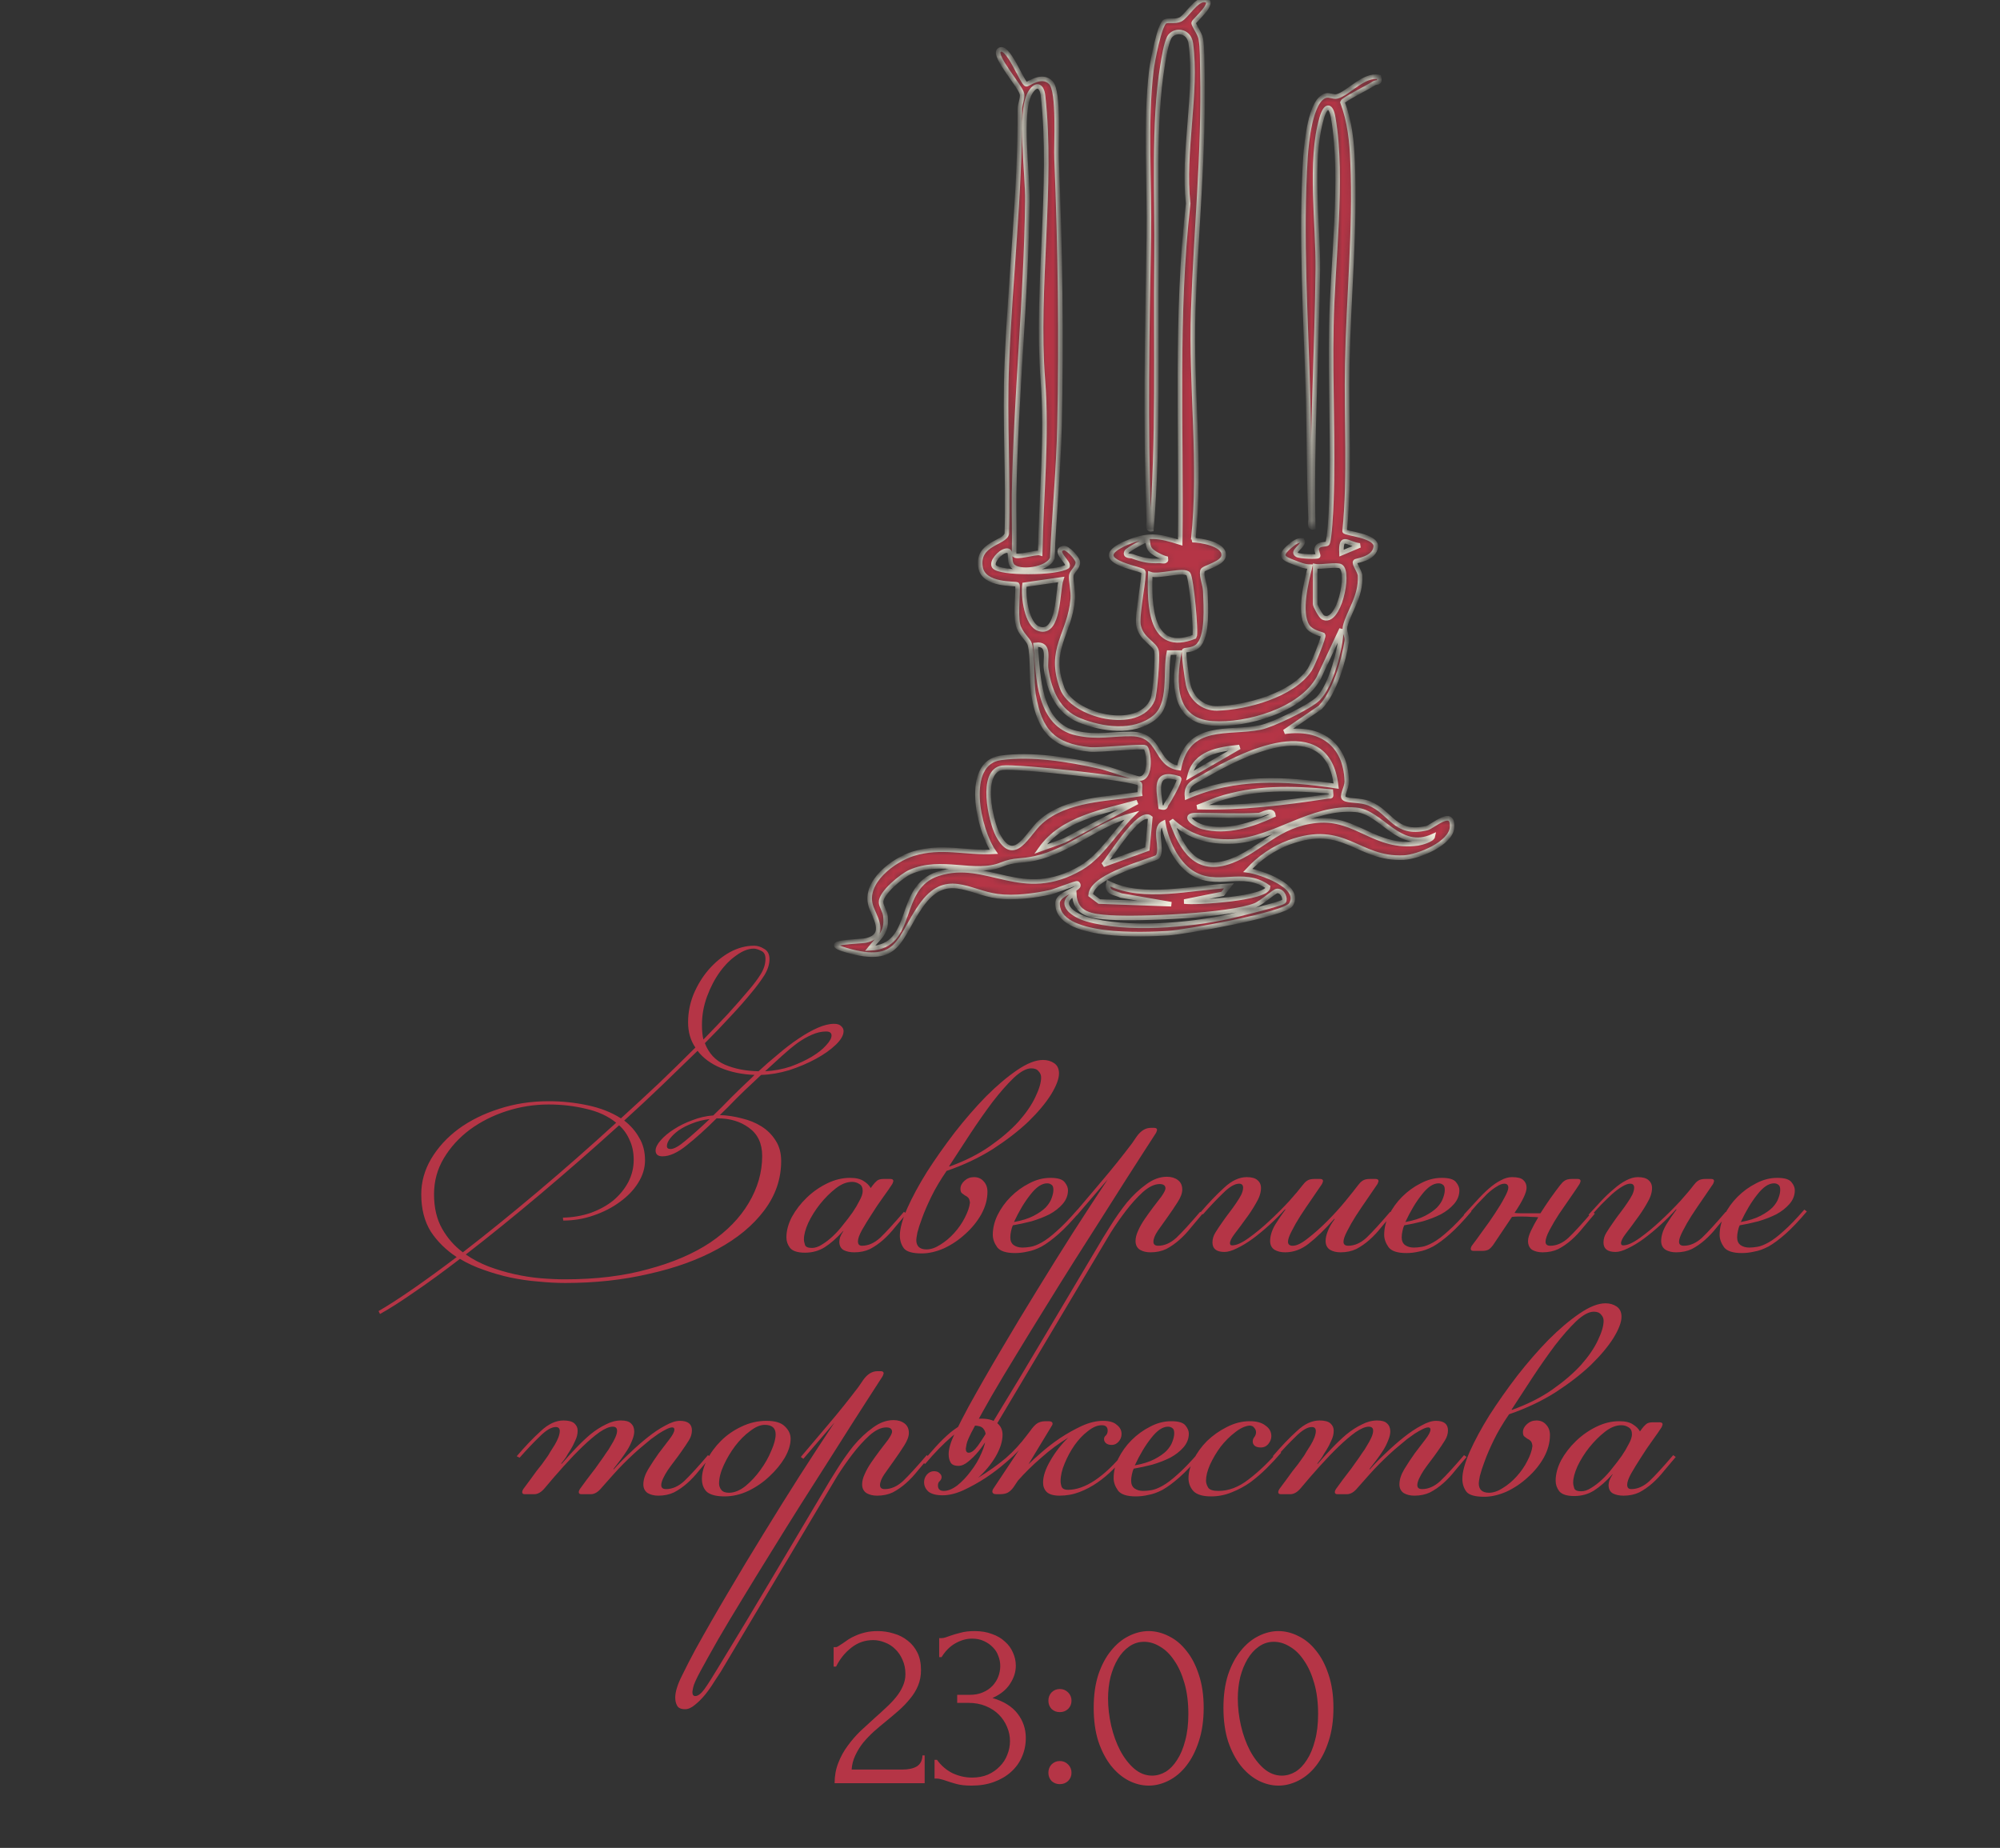 <?xml version="1.0" encoding="UTF-8"?> <svg xmlns="http://www.w3.org/2000/svg" width="263" height="243" viewBox="0 0 263 243" fill="none"><rect x="0" y="0" width="263" height="243" fill="#333333" stroke="none"/><path d="M72.147 144.808C73.875 144.808 75.571 144.984 77.235 145.336C78.931 145.688 80.403 146.264 81.651 147.064C83.411 145.464 85.107 143.896 86.739 142.36C88.371 140.792 89.939 139.256 91.443 137.752C90.803 136.824 90.483 135.72 90.483 134.44C90.483 133.16 90.723 131.928 91.203 130.744C91.715 129.528 92.371 128.456 93.171 127.528C94.003 126.568 94.931 125.8 95.955 125.224C97.011 124.648 98.083 124.36 99.171 124.36C99.619 124.36 100.067 124.504 100.515 124.792C100.963 125.048 101.187 125.496 101.187 126.136C101.187 126.808 100.963 127.512 100.515 128.248C100.067 128.952 99.523 129.688 98.883 130.456C98.051 131.48 97.107 132.552 96.051 133.672C95.027 134.792 93.907 135.96 92.691 137.176C93.203 138.52 94.083 139.464 95.331 140.008C96.611 140.552 98.083 140.84 99.747 140.872C100.579 140.104 101.443 139.352 102.339 138.616C103.235 137.848 104.115 137.176 104.979 136.6C105.875 135.992 106.723 135.512 107.523 135.16C108.323 134.808 109.043 134.632 109.683 134.632C110.099 134.632 110.403 134.728 110.595 134.92C110.819 135.112 110.931 135.336 110.931 135.592C110.931 136.136 110.579 136.744 109.875 137.416C109.203 138.056 108.339 138.664 107.283 139.24C106.227 139.816 105.059 140.312 103.779 140.728C102.499 141.112 101.267 141.32 100.083 141.352L100.035 141.4L99.123 142.264C98.323 143 97.555 143.736 96.819 144.472C96.115 145.208 95.395 145.928 94.659 146.632C95.619 146.664 96.579 146.808 97.539 147.064C98.499 147.288 99.363 147.64 100.131 148.12C100.899 148.6 101.523 149.224 102.003 149.992C102.483 150.728 102.723 151.624 102.723 152.68C102.723 155.048 101.971 157.224 100.467 159.208C98.995 161.16 96.963 162.84 94.371 164.248C91.811 165.656 88.803 166.744 85.347 167.512C81.923 168.312 78.259 168.712 74.355 168.712C73.203 168.712 72.003 168.648 70.755 168.52C69.539 168.424 68.323 168.248 67.107 167.992C65.923 167.736 64.755 167.4 63.603 166.984C62.483 166.6 61.443 166.12 60.483 165.544C58.275 167.24 56.275 168.696 54.483 169.912C52.691 171.16 51.187 172.12 49.971 172.792L49.779 172.408C50.995 171.704 52.483 170.744 54.243 169.528C56.003 168.312 57.939 166.904 60.051 165.304C58.643 164.376 57.507 163.256 56.643 161.944C55.811 160.6 55.395 158.968 55.395 157.048C55.395 155.416 55.827 153.864 56.691 152.392C57.587 150.888 58.787 149.576 60.291 148.456C61.827 147.336 63.603 146.456 65.619 145.816C67.667 145.144 69.843 144.808 72.147 144.808ZM94.227 147.064C92.819 148.472 91.507 149.656 90.291 150.616C89.107 151.576 88.051 152.056 87.123 152.056C86.515 152.056 86.211 151.8 86.211 151.288C86.211 150.904 86.435 150.456 86.883 149.944C87.331 149.432 87.907 148.952 88.611 148.504C89.347 148.024 90.163 147.624 91.059 147.304C91.955 146.952 92.867 146.744 93.795 146.68C94.563 145.944 95.347 145.16 96.147 144.328C96.979 143.496 97.859 142.648 98.787 141.784L99.219 141.352C97.587 141.288 96.115 140.984 94.803 140.44C93.491 139.896 92.467 139.144 91.731 138.184C90.259 139.624 88.707 141.128 87.075 142.696C85.475 144.232 83.811 145.784 82.083 147.352C82.915 147.992 83.571 148.744 84.051 149.608C84.563 150.44 84.819 151.432 84.819 152.584C84.819 153.608 84.515 154.6 83.907 155.56C83.331 156.488 82.531 157.32 81.507 158.056C80.515 158.792 79.363 159.384 78.051 159.832C76.771 160.28 75.443 160.504 74.067 160.504L74.019 160.12C75.331 160.088 76.547 159.88 77.667 159.496C78.819 159.08 79.811 158.536 80.643 157.864C81.475 157.16 82.131 156.36 82.611 155.464C83.091 154.536 83.331 153.56 83.331 152.536C83.331 151.544 83.155 150.68 82.803 149.944C82.483 149.176 82.019 148.52 81.411 147.976C78.019 151.048 74.579 154.056 71.091 157C67.635 159.912 64.355 162.568 61.251 164.968C62.179 165.608 63.187 166.136 64.275 166.552C65.395 166.968 66.531 167.304 67.683 167.56C68.835 167.816 69.971 167.992 71.091 168.088C72.243 168.184 73.315 168.232 74.307 168.232C78.403 168.232 82.051 167.784 85.251 166.888C88.483 166.024 91.203 164.856 93.411 163.384C95.619 161.88 97.299 160.152 98.451 158.2C99.635 156.216 100.227 154.152 100.227 152.008C100.227 150.376 99.651 149.144 98.499 148.312C97.379 147.48 96.003 147.064 94.371 147.064H94.227ZM57.075 157.048C57.075 158.808 57.427 160.312 58.131 161.56C58.835 162.808 59.747 163.848 60.867 164.68C63.971 162.28 67.251 159.624 70.707 156.712C74.195 153.768 77.635 150.744 81.027 147.64C79.971 146.776 78.659 146.168 77.091 145.816C75.523 145.432 73.875 145.24 72.147 145.24C70.259 145.24 68.419 145.528 66.627 146.104C64.835 146.68 63.219 147.496 61.779 148.552C60.371 149.608 59.235 150.856 58.371 152.296C57.507 153.736 57.075 155.32 57.075 157.048ZM92.307 134.776C92.307 135.544 92.371 136.184 92.499 136.696C93.651 135.512 94.723 134.392 95.715 133.336C96.707 132.248 97.619 131.208 98.451 130.216C99.091 129.48 99.619 128.776 100.035 128.104C100.451 127.432 100.659 126.76 100.659 126.088C100.659 125.544 100.467 125.192 100.083 125.032C99.699 124.84 99.379 124.744 99.123 124.744C98.419 124.744 97.667 125.032 96.867 125.608C96.067 126.152 95.331 126.888 94.659 127.816C93.987 128.744 93.427 129.816 92.979 131.032C92.531 132.248 92.307 133.496 92.307 134.776ZM108.627 135.64C108.019 135.64 107.395 135.784 106.755 136.072C106.147 136.328 105.507 136.696 104.835 137.176C104.195 137.656 103.523 138.216 102.819 138.856C102.115 139.496 101.379 140.168 100.611 140.872C101.795 140.808 102.915 140.6 103.971 140.248C105.027 139.864 105.955 139.432 106.755 138.952C107.555 138.472 108.179 137.976 108.627 137.464C109.107 136.952 109.347 136.52 109.347 136.168C109.347 135.816 109.107 135.64 108.627 135.64ZM88.179 151.096C88.627 151.096 89.283 150.728 90.147 149.992C91.043 149.256 92.099 148.312 93.315 147.16C92.483 147.256 91.715 147.448 91.011 147.736C90.339 147.992 89.747 148.296 89.235 148.648C88.755 149 88.371 149.368 88.083 149.752C87.827 150.104 87.699 150.424 87.699 150.712C87.699 150.968 87.859 151.096 88.179 151.096ZM112.052 155.416C111.348 155.416 110.628 155.704 109.892 156.28C109.156 156.856 108.468 157.544 107.828 158.344C107.22 159.112 106.708 159.928 106.292 160.792C105.908 161.656 105.716 162.376 105.716 162.952C105.716 163.176 105.764 163.432 105.86 163.72C105.956 163.976 106.26 164.104 106.772 164.104C107.188 164.104 107.62 163.96 108.068 163.672C108.548 163.384 109.028 163.016 109.508 162.568C109.988 162.12 110.436 161.624 110.852 161.08C111.3 160.536 111.716 159.992 112.1 159.448C112.452 158.936 112.756 158.424 113.012 157.912C113.3 157.4 113.444 156.968 113.444 156.616C113.444 156.168 113.3 155.864 113.012 155.704C112.724 155.512 112.404 155.416 112.052 155.416ZM114.74 155.896C114.932 155.64 115.124 155.432 115.316 155.272C115.508 155.112 115.796 155.032 116.18 155.032H117.092C117.348 155.032 117.476 155.128 117.476 155.32C117.476 155.352 117.46 155.4 117.428 155.464C117.428 155.496 117.396 155.576 117.332 155.704C117.044 156.152 116.644 156.728 116.132 157.432C115.62 158.136 115.124 158.872 114.644 159.64C114.164 160.376 113.732 161.08 113.348 161.752C112.996 162.392 112.82 162.888 112.82 163.24C112.82 163.624 112.996 163.816 113.348 163.816C114.18 163.816 114.98 163.464 115.748 162.76C116.516 162.024 117.556 160.888 118.868 159.352L119.204 159.592C118.692 160.2 118.18 160.808 117.668 161.416C117.188 162.024 116.676 162.568 116.132 163.048C115.588 163.528 115.012 163.928 114.404 164.248C113.796 164.536 113.108 164.68 112.34 164.68C111.796 164.68 111.332 164.584 110.948 164.392C110.564 164.168 110.372 163.8 110.372 163.288C110.372 163.128 110.404 162.936 110.468 162.712C110.564 162.456 110.708 162.184 110.9 161.896V161.848C110.068 162.776 109.252 163.496 108.452 164.008C107.684 164.488 106.82 164.728 105.86 164.728C104.9 164.728 104.244 164.52 103.892 164.104C103.572 163.688 103.412 163.224 103.412 162.712C103.412 161.848 103.652 160.952 104.132 160.024C104.644 159.096 105.3 158.248 106.1 157.48C106.9 156.712 107.796 156.088 108.788 155.608C109.78 155.128 110.772 154.888 111.764 154.888C112.564 154.888 113.172 155.032 113.588 155.32C114.004 155.576 114.308 155.88 114.5 156.232L114.74 155.896ZM124.475 153.976C123.643 155.192 122.971 156.328 122.459 157.384C121.947 158.44 121.547 159.368 121.259 160.168C120.971 160.936 120.763 161.576 120.635 162.088C120.539 162.6 120.491 162.92 120.491 163.048C120.491 163.88 120.939 164.296 121.835 164.296C122.411 164.296 123.019 164.088 123.659 163.672C124.331 163.256 124.939 162.744 125.483 162.136C126.059 161.496 126.523 160.824 126.875 160.12C127.259 159.384 127.483 158.728 127.547 158.152C127.515 157.832 127.435 157.608 127.307 157.48C127.179 157.352 127.035 157.256 126.875 157.192C126.747 157.096 126.619 157 126.491 156.904C126.363 156.808 126.299 156.616 126.299 156.328C126.299 155.944 126.475 155.592 126.827 155.272C127.179 154.952 127.595 154.792 128.075 154.792C128.619 154.792 129.051 154.984 129.371 155.368C129.691 155.72 129.851 156.168 129.851 156.712C129.851 157.704 129.579 158.696 129.035 159.688C128.491 160.648 127.787 161.512 126.923 162.28C126.091 163.048 125.163 163.672 124.139 164.152C123.115 164.6 122.139 164.824 121.211 164.824C119.995 164.824 119.211 164.6 118.859 164.152C118.507 163.672 118.331 163.112 118.331 162.472C118.331 161.576 118.651 160.392 119.291 158.92C119.963 157.416 120.827 155.816 121.883 154.12C122.971 152.424 124.187 150.696 125.531 148.936C126.907 147.176 128.283 145.592 129.659 144.184C131.067 142.776 132.427 141.624 133.739 140.728C135.051 139.832 136.187 139.384 137.147 139.384C137.723 139.384 138.219 139.528 138.635 139.816C139.051 140.104 139.259 140.552 139.259 141.16C139.259 141.864 138.907 142.792 138.203 143.944C137.499 145.064 136.507 146.248 135.227 147.496C133.947 148.712 132.395 149.912 130.571 151.096C128.747 152.248 126.715 153.208 124.475 153.976ZM135.611 140.488C134.971 140.488 134.203 140.904 133.307 141.736C132.443 142.568 131.515 143.624 130.523 144.904C129.563 146.184 128.587 147.576 127.595 149.08C126.603 150.584 125.675 152.008 124.811 153.352L124.859 153.4C126.907 152.664 128.683 151.768 130.187 150.712C131.691 149.656 132.939 148.584 133.931 147.496C134.923 146.376 135.659 145.304 136.139 144.28C136.651 143.224 136.907 142.36 136.907 141.688C136.907 141.368 136.795 141.096 136.571 140.872C136.379 140.616 136.059 140.488 135.611 140.488ZM133.336 160.696C134.392 160.504 135.256 160.232 135.928 159.88C136.6 159.528 137.128 159.16 137.512 158.776C137.896 158.36 138.152 157.96 138.28 157.576C138.44 157.16 138.52 156.792 138.52 156.472C138.52 156.12 138.44 155.896 138.28 155.8C138.12 155.672 137.928 155.608 137.704 155.608C137 155.608 136.264 156.104 135.496 157.096C134.728 158.056 134.008 159.256 133.336 160.696ZM134.44 164.056C134.76 164.056 135.112 164.024 135.496 163.96C135.912 163.896 136.408 163.704 136.984 163.384C137.56 163.064 138.216 162.568 138.952 161.896C139.72 161.224 140.632 160.28 141.688 159.064L142.024 159.304C140.968 160.552 140.024 161.544 139.192 162.28C138.392 162.984 137.656 163.528 136.984 163.912C136.312 164.264 135.688 164.488 135.112 164.584C134.568 164.712 134.024 164.776 133.48 164.776C132.296 164.776 131.512 164.52 131.128 164.008C130.744 163.464 130.552 162.92 130.552 162.376C130.552 161.512 130.76 160.648 131.176 159.784C131.624 158.888 132.2 158.088 132.904 157.384C133.64 156.648 134.456 156.056 135.352 155.608C136.248 155.128 137.176 154.888 138.136 154.888C139.096 154.888 139.72 155.08 140.008 155.464C140.296 155.816 140.44 156.168 140.44 156.52C140.44 157.192 140.2 157.8 139.72 158.344C139.272 158.856 138.696 159.304 137.992 159.688C137.288 160.04 136.504 160.344 135.64 160.6C134.776 160.824 133.96 161 133.192 161.128C133.096 161.32 133.016 161.576 132.952 161.896C132.888 162.184 132.856 162.456 132.856 162.712C132.856 163.16 133 163.496 133.288 163.72C133.608 163.944 133.992 164.056 134.44 164.056ZM151.291 164.68C150.747 164.68 150.283 164.568 149.899 164.344C149.515 164.088 149.323 163.704 149.323 163.192C149.323 162.776 149.435 162.328 149.659 161.848C149.883 161.336 150.171 160.824 150.523 160.312C150.875 159.8 151.243 159.288 151.627 158.776C152.011 158.264 152.379 157.784 152.731 157.336C153.083 156.824 153.259 156.472 153.259 156.28C153.259 155.896 153.003 155.704 152.491 155.704C151.819 155.704 151.083 156.056 150.283 156.76C149.515 157.464 148.763 158.296 148.027 159.256C147.323 160.184 146.667 161.128 146.059 162.088C145.483 163.048 145.035 163.8 144.715 164.344L130.747 187.816C130.491 188.2 130.187 188.664 129.835 189.208C129.483 189.784 129.099 190.328 128.683 190.84C128.235 191.384 127.787 191.832 127.339 192.184C126.891 192.568 126.459 192.76 126.043 192.76C125.499 192.76 125.147 192.6 124.987 192.28C124.827 191.992 124.747 191.64 124.747 191.224C124.747 190.488 125.035 189.544 125.611 188.392C126.155 187.272 126.747 186.12 127.387 184.936C128.731 182.504 130.171 179.992 131.707 177.4C133.211 174.84 134.763 172.264 136.363 169.672C137.931 167.112 139.499 164.6 141.067 162.136C142.667 159.64 144.203 157.288 145.675 155.08L141.595 159.832L141.259 159.592C142.475 158.152 143.707 156.696 144.955 155.224C146.235 153.72 147.531 152.104 148.843 150.376L149.467 149.464C150.011 148.696 150.635 148.312 151.339 148.312H151.771C152.027 148.312 152.155 148.408 152.155 148.6C152.155 148.632 152.139 148.68 152.107 148.744C152.107 148.776 152.075 148.856 152.011 148.984L150.091 151.96C149.611 152.696 148.923 153.768 148.027 155.176C147.131 156.584 146.107 158.2 144.955 160.024C143.803 161.816 142.571 163.752 141.259 165.832C139.947 167.912 138.651 169.992 137.371 172.072C136.059 174.184 134.811 176.216 133.627 178.168C132.411 180.152 131.339 181.944 130.411 183.544C129.483 185.176 128.715 186.552 128.107 187.672C127.499 188.792 127.163 189.544 127.099 189.928C127.035 190.248 127.003 190.44 127.003 190.504C127.003 190.856 127.131 191.032 127.387 191.032C127.739 191.032 128.139 190.728 128.587 190.12C129.003 189.544 129.643 188.536 130.507 187.096C132.875 183.224 135.195 179.368 137.467 175.528C139.739 171.72 142.011 167.896 144.283 164.056C144.763 163.224 145.339 162.28 146.011 161.224C146.683 160.136 147.403 159.112 148.171 158.152C148.971 157.192 149.819 156.392 150.715 155.752C151.611 155.08 152.523 154.744 153.451 154.744C154.027 154.744 154.507 154.888 154.891 155.176C155.275 155.464 155.467 155.88 155.467 156.424C155.467 156.904 155.259 157.464 154.843 158.104C154.459 158.712 154.027 159.352 153.547 160.024C153.099 160.664 152.667 161.272 152.251 161.848C151.867 162.424 151.675 162.904 151.675 163.288C151.675 163.64 151.883 163.816 152.299 163.816C153.131 163.816 153.931 163.464 154.699 162.76C155.467 162.024 156.507 160.888 157.819 159.352L158.155 159.592C157.643 160.2 157.131 160.808 156.619 161.416C156.139 162.024 155.627 162.568 155.083 163.048C154.539 163.528 153.963 163.928 153.355 164.248C152.747 164.536 152.059 164.68 151.291 164.68ZM176.285 164.68C175.741 164.68 175.277 164.568 174.893 164.344C174.509 164.088 174.317 163.704 174.317 163.192C174.317 162.808 174.413 162.376 174.605 161.896C174.797 161.384 175.101 160.856 175.517 160.312L175.469 160.264C174.221 161.672 173.101 162.76 172.109 163.528C171.149 164.296 170.109 164.68 168.989 164.68C168.445 164.68 167.981 164.568 167.597 164.344C167.213 164.088 167.021 163.704 167.021 163.192C167.021 162.52 167.245 161.8 167.693 161.032C168.173 160.264 168.621 159.608 169.037 159.064L168.989 159.016C168.349 159.72 167.661 160.408 166.925 161.08C166.189 161.752 165.453 162.36 164.717 162.904C164.013 163.416 163.325 163.832 162.653 164.152C162.013 164.472 161.469 164.632 161.021 164.632C159.965 164.632 159.437 164.216 159.437 163.384C159.437 162.936 159.565 162.504 159.821 162.088C160.077 161.672 160.397 161.192 160.781 160.648C161.069 160.232 161.373 159.816 161.693 159.4C162.013 158.984 162.301 158.584 162.557 158.2C162.845 157.784 163.069 157.416 163.229 157.096C163.389 156.744 163.469 156.44 163.469 156.184C163.469 155.832 163.293 155.656 162.941 155.656C162.365 155.656 161.661 156.072 160.829 156.904C159.997 157.704 159.117 158.632 158.189 159.688L157.805 159.496C158.925 158.184 159.981 157.08 160.973 156.184C161.965 155.256 162.957 154.792 163.949 154.792C164.589 154.792 165.053 154.92 165.341 155.176C165.661 155.432 165.821 155.784 165.821 156.232C165.821 156.84 165.597 157.512 165.149 158.248C164.733 158.984 164.269 159.688 163.757 160.36C163.277 161.032 162.813 161.656 162.365 162.232C161.949 162.776 161.741 163.192 161.741 163.48C161.741 163.672 161.837 163.768 162.029 163.768C162.573 163.768 163.293 163.448 164.189 162.808C165.085 162.168 165.997 161.416 166.925 160.552C167.853 159.688 168.717 158.824 169.517 157.96C170.317 157.064 170.909 156.36 171.293 155.848C171.485 155.592 171.677 155.4 171.869 155.272C172.093 155.112 172.413 155.032 172.829 155.032H173.597C173.853 155.032 173.981 155.128 173.981 155.32C173.981 155.352 173.965 155.4 173.933 155.464C173.933 155.496 173.901 155.576 173.837 155.704C173.453 156.28 173.005 156.936 172.493 157.672C171.981 158.408 171.485 159.144 171.005 159.88C170.557 160.584 170.173 161.256 169.853 161.896C169.533 162.504 169.373 162.968 169.373 163.288C169.373 163.64 169.581 163.816 169.997 163.816C170.509 163.816 171.165 163.496 171.965 162.856C172.797 162.216 173.645 161.464 174.509 160.6C175.373 159.736 176.173 158.856 176.909 157.96C177.645 157.064 178.205 156.36 178.589 155.848C178.781 155.592 178.973 155.4 179.165 155.272C179.389 155.112 179.709 155.032 180.125 155.032H180.893C181.149 155.032 181.277 155.128 181.277 155.32C181.277 155.352 181.261 155.4 181.229 155.464C181.229 155.496 181.197 155.576 181.133 155.704C180.749 156.28 180.301 156.936 179.789 157.672C179.277 158.408 178.781 159.144 178.301 159.88C177.853 160.584 177.469 161.256 177.149 161.896C176.829 162.504 176.669 162.968 176.669 163.288C176.669 163.64 176.877 163.816 177.293 163.816C178.125 163.816 178.925 163.464 179.693 162.76C180.461 162.024 181.501 160.888 182.813 159.352L183.149 159.592C182.637 160.2 182.125 160.808 181.613 161.416C181.133 162.024 180.621 162.568 180.077 163.048C179.533 163.528 178.957 163.928 178.349 164.248C177.741 164.536 177.053 164.68 176.285 164.68ZM184.804 160.696C185.86 160.504 186.724 160.232 187.396 159.88C188.068 159.528 188.596 159.16 188.98 158.776C189.364 158.36 189.62 157.96 189.748 157.576C189.908 157.16 189.988 156.792 189.988 156.472C189.988 156.12 189.908 155.896 189.748 155.8C189.588 155.672 189.396 155.608 189.172 155.608C188.468 155.608 187.732 156.104 186.964 157.096C186.196 158.056 185.476 159.256 184.804 160.696ZM185.908 164.056C186.228 164.056 186.58 164.024 186.964 163.96C187.38 163.896 187.876 163.704 188.452 163.384C189.028 163.064 189.684 162.568 190.42 161.896C191.188 161.224 192.1 160.28 193.156 159.064L193.492 159.304C192.436 160.552 191.492 161.544 190.66 162.28C189.86 162.984 189.124 163.528 188.452 163.912C187.78 164.264 187.156 164.488 186.58 164.584C186.036 164.712 185.492 164.776 184.948 164.776C183.764 164.776 182.98 164.52 182.596 164.008C182.212 163.464 182.02 162.92 182.02 162.376C182.02 161.512 182.228 160.648 182.644 159.784C183.092 158.888 183.668 158.088 184.372 157.384C185.108 156.648 185.924 156.056 186.82 155.608C187.716 155.128 188.644 154.888 189.604 154.888C190.564 154.888 191.188 155.08 191.476 155.464C191.764 155.816 191.908 156.168 191.908 156.52C191.908 157.192 191.668 157.8 191.188 158.344C190.74 158.856 190.164 159.304 189.46 159.688C188.756 160.04 187.972 160.344 187.108 160.6C186.244 160.824 185.428 161 184.66 161.128C184.564 161.32 184.484 161.576 184.42 161.896C184.356 162.184 184.324 162.456 184.324 162.712C184.324 163.16 184.468 163.496 184.756 163.72C185.076 163.944 185.46 164.056 185.908 164.056ZM202.856 164.68C202.312 164.68 201.848 164.568 201.464 164.344C201.112 164.088 200.936 163.704 200.936 163.192C200.936 162.84 201.064 162.392 201.32 161.848C201.576 161.304 201.896 160.712 202.28 160.072C201.992 160.04 201.688 160.024 201.368 160.024C201.048 159.992 200.68 159.976 200.264 159.976C200.008 159.976 199.768 159.976 199.544 159.976C199.32 159.976 199.08 159.992 198.824 160.024L196.376 163.672C196.152 163.992 195.928 164.216 195.704 164.344C195.48 164.44 195.24 164.488 194.984 164.488H193.736C193.512 164.488 193.4 164.392 193.4 164.2C193.4 164.104 193.448 163.976 193.544 163.816C193.96 163.272 194.44 162.616 194.984 161.848C195.56 161.08 196.088 160.328 196.568 159.592C197.08 158.824 197.496 158.136 197.816 157.528C198.168 156.888 198.344 156.44 198.344 156.184C198.344 155.832 198.168 155.656 197.816 155.656C197.528 155.656 197.192 155.784 196.808 156.04C196.424 156.264 196.008 156.584 195.56 157C195.144 157.416 194.696 157.88 194.216 158.392C193.768 158.904 193.32 159.416 192.872 159.928L192.488 159.736C193.064 159.096 193.624 158.488 194.168 157.912C194.712 157.304 195.24 156.776 195.752 156.328C196.296 155.848 196.824 155.48 197.336 155.224C197.848 154.936 198.344 154.792 198.824 154.792C199.56 154.792 200.056 154.92 200.312 155.176C200.6 155.432 200.744 155.768 200.744 156.184C200.744 156.824 200.216 157.928 199.16 159.496C199.416 159.528 199.672 159.544 199.928 159.544C200.184 159.544 200.472 159.544 200.792 159.544H202.568C203.016 158.84 203.464 158.168 203.912 157.528C204.392 156.856 204.808 156.296 205.16 155.848C205.352 155.592 205.544 155.4 205.736 155.272C205.96 155.112 206.28 155.032 206.696 155.032H207.464C207.72 155.032 207.848 155.128 207.848 155.32C207.848 155.352 207.832 155.4 207.8 155.464C207.8 155.496 207.768 155.576 207.704 155.704C207.416 156.152 207.016 156.744 206.504 157.48C206.024 158.184 205.528 158.904 205.016 159.64C204.536 160.376 204.12 161.08 203.768 161.752C203.416 162.424 203.24 162.936 203.24 163.288C203.24 163.64 203.448 163.816 203.864 163.816C204.696 163.816 205.496 163.464 206.264 162.76C207.032 162.024 208.072 160.888 209.384 159.352L209.72 159.592C209.208 160.2 208.696 160.808 208.184 161.416C207.704 162.024 207.192 162.568 206.648 163.048C206.104 163.528 205.528 163.928 204.92 164.248C204.312 164.536 203.624 164.68 202.856 164.68ZM220.411 164.68C219.867 164.68 219.403 164.568 219.019 164.344C218.635 164.088 218.443 163.704 218.443 163.192C218.443 162.52 218.667 161.8 219.115 161.032C219.595 160.264 220.043 159.608 220.459 159.064L220.411 159.016C219.771 159.72 219.083 160.408 218.347 161.08C217.611 161.752 216.875 162.36 216.139 162.904C215.435 163.416 214.747 163.832 214.075 164.152C213.435 164.472 212.891 164.632 212.443 164.632C211.387 164.632 210.859 164.216 210.859 163.384C210.859 162.936 210.987 162.504 211.243 162.088C211.499 161.672 211.819 161.192 212.203 160.648C212.491 160.232 212.795 159.816 213.115 159.4C213.435 158.984 213.723 158.584 213.979 158.2C214.267 157.784 214.491 157.416 214.651 157.096C214.811 156.744 214.891 156.44 214.891 156.184C214.891 155.832 214.715 155.656 214.363 155.656C214.075 155.656 213.723 155.784 213.307 156.04C212.923 156.264 212.491 156.584 212.011 157C211.563 157.416 211.083 157.88 210.571 158.392C210.091 158.904 209.627 159.416 209.179 159.928L208.891 159.736C209.467 159.096 210.027 158.488 210.571 157.912C211.147 157.304 211.707 156.776 212.251 156.328C212.795 155.848 213.323 155.48 213.835 155.224C214.379 154.936 214.891 154.792 215.371 154.792C216.011 154.792 216.475 154.92 216.763 155.176C217.083 155.432 217.243 155.784 217.243 156.232C217.243 156.84 217.019 157.512 216.571 158.248C216.155 158.984 215.691 159.688 215.179 160.36C214.699 161.032 214.235 161.656 213.787 162.232C213.371 162.776 213.163 163.192 213.163 163.48C213.163 163.672 213.259 163.768 213.451 163.768C213.995 163.768 214.715 163.448 215.611 162.808C216.507 162.168 217.419 161.416 218.347 160.552C219.275 159.688 220.139 158.824 220.939 157.96C221.739 157.064 222.331 156.36 222.715 155.848C222.907 155.592 223.099 155.4 223.291 155.272C223.515 155.112 223.835 155.032 224.251 155.032H225.019C225.275 155.032 225.403 155.128 225.403 155.32C225.403 155.352 225.387 155.4 225.355 155.464C225.355 155.496 225.323 155.576 225.259 155.704C224.875 156.28 224.427 156.936 223.915 157.672C223.403 158.408 222.907 159.144 222.427 159.88C221.979 160.584 221.595 161.256 221.275 161.896C220.955 162.504 220.795 162.968 220.795 163.288C220.795 163.64 221.003 163.816 221.419 163.816C222.251 163.816 223.051 163.464 223.819 162.76C224.587 162.024 225.627 160.888 226.939 159.352L227.275 159.592C226.763 160.2 226.251 160.808 225.739 161.416C225.259 162.024 224.747 162.568 224.203 163.048C223.659 163.528 223.083 163.928 222.475 164.248C221.867 164.536 221.179 164.68 220.411 164.68ZM228.914 160.696C229.97 160.504 230.834 160.232 231.506 159.88C232.178 159.528 232.706 159.16 233.09 158.776C233.474 158.36 233.73 157.96 233.858 157.576C234.018 157.16 234.098 156.792 234.098 156.472C234.098 156.12 234.018 155.896 233.858 155.8C233.698 155.672 233.506 155.608 233.282 155.608C232.578 155.608 231.842 156.104 231.074 157.096C230.306 158.056 229.586 159.256 228.914 160.696ZM230.018 164.056C230.338 164.056 230.69 164.024 231.074 163.96C231.49 163.896 231.986 163.704 232.562 163.384C233.138 163.064 233.794 162.568 234.53 161.896C235.298 161.224 236.21 160.28 237.266 159.064L237.602 159.304C236.546 160.552 235.602 161.544 234.77 162.28C233.97 162.984 233.234 163.528 232.562 163.912C231.89 164.264 231.266 164.488 230.69 164.584C230.146 164.712 229.602 164.776 229.058 164.776C227.874 164.776 227.09 164.52 226.706 164.008C226.322 163.464 226.13 162.92 226.13 162.376C226.13 161.512 226.338 160.648 226.754 159.784C227.202 158.888 227.778 158.088 228.482 157.384C229.218 156.648 230.034 156.056 230.93 155.608C231.826 155.128 232.754 154.888 233.714 154.888C234.674 154.888 235.298 155.08 235.586 155.464C235.874 155.816 236.018 156.168 236.018 156.52C236.018 157.192 235.778 157.8 235.298 158.344C234.85 158.856 234.274 159.304 233.57 159.688C232.866 160.04 232.082 160.344 231.218 160.6C230.354 160.824 229.538 161 228.77 161.128C228.674 161.32 228.594 161.576 228.53 161.896C228.466 162.184 228.434 162.456 228.434 162.712C228.434 163.16 228.578 163.496 228.866 163.72C229.186 163.944 229.57 164.056 230.018 164.056ZM86.57 196.68C86.026 196.68 85.562 196.568 85.178 196.344C84.794 196.088 84.602 195.704 84.602 195.192C84.602 194.584 84.81 193.928 85.226 193.224C85.674 192.488 86.138 191.784 86.618 191.112C87.13 190.44 87.594 189.832 88.01 189.288C88.458 188.712 88.682 188.28 88.682 187.992C88.682 187.8 88.586 187.704 88.394 187.704C88.202 187.704 87.946 187.784 87.626 187.944C87.306 188.104 86.97 188.296 86.618 188.52C86.298 188.744 85.962 188.984 85.61 189.24C85.29 189.496 85.002 189.736 84.746 189.96C84.234 190.376 83.754 190.792 83.306 191.208C82.858 191.624 82.41 192.056 81.962 192.504C81.514 192.952 81.05 193.448 80.57 193.992C80.122 194.504 79.626 195.064 79.082 195.672C78.634 196.216 78.17 196.488 77.69 196.488H76.442C76.218 196.488 76.106 196.392 76.106 196.2C76.106 196.104 76.154 195.976 76.25 195.816C76.602 195.336 76.906 194.92 77.162 194.568C77.45 194.184 77.706 193.848 77.93 193.56C78.186 193.24 78.41 192.936 78.602 192.648C78.826 192.328 79.066 191.992 79.322 191.64C79.386 191.544 79.514 191.352 79.706 191.064C79.93 190.776 80.138 190.456 80.33 190.104C80.554 189.752 80.746 189.4 80.906 189.048C81.066 188.696 81.146 188.392 81.146 188.136C81.146 187.784 80.954 187.608 80.57 187.608C80.122 187.608 79.546 187.848 78.842 188.328C78.17 188.808 77.434 189.432 76.634 190.2C75.834 190.968 75.002 191.832 74.138 192.792C73.274 193.752 72.442 194.712 71.642 195.672C71.194 196.216 70.73 196.488 70.25 196.488H69.002C68.778 196.488 68.666 196.392 68.666 196.2C68.666 196.104 68.714 195.976 68.81 195.816C69.162 195.336 69.482 194.904 69.77 194.52C70.058 194.136 70.314 193.784 70.538 193.464C70.794 193.144 71.034 192.84 71.258 192.552C71.482 192.232 71.722 191.896 71.978 191.544C72.074 191.416 72.202 191.208 72.362 190.92C72.554 190.632 72.746 190.328 72.938 190.008C73.13 189.688 73.29 189.368 73.418 189.048C73.546 188.696 73.61 188.408 73.61 188.184C73.61 187.832 73.434 187.656 73.082 187.656C72.506 187.656 71.802 188.072 70.97 188.904C70.138 189.704 69.258 190.632 68.33 191.688L67.946 191.496C69.066 190.184 70.122 189.08 71.114 188.184C72.106 187.256 73.098 186.792 74.09 186.792C74.762 186.792 75.242 186.92 75.53 187.176C75.818 187.432 75.962 187.752 75.962 188.136C75.962 188.584 75.85 189.032 75.626 189.48C75.434 189.928 75.226 190.328 75.002 190.68C74.746 191.064 74.57 191.352 74.474 191.544C74.378 191.704 74.154 192.008 73.802 192.456L73.85 192.504C74.458 191.8 75.082 191.112 75.722 190.44C76.362 189.768 77.002 189.16 77.642 188.616C78.314 188.072 78.986 187.64 79.658 187.32C80.33 186.968 81.002 186.792 81.674 186.792C82.282 186.792 82.714 186.92 82.97 187.176C83.258 187.432 83.402 187.784 83.402 188.232C83.402 188.584 83.306 188.984 83.114 189.432C82.954 189.848 82.746 190.264 82.49 190.68C82.202 191.128 81.914 191.544 81.626 191.928C81.338 192.312 81.018 192.728 80.666 193.176L80.714 193.224C81.322 192.52 82.026 191.8 82.826 191.064C83.626 190.296 84.41 189.608 85.178 189C85.978 188.36 86.746 187.848 87.482 187.464C88.218 187.048 88.858 186.84 89.402 186.84C90.458 186.84 90.986 187.256 90.986 188.088C90.986 188.536 90.858 188.968 90.602 189.384C90.346 189.8 90.026 190.28 89.642 190.824C89.354 191.24 89.05 191.656 88.73 192.072C88.41 192.488 88.106 192.904 87.818 193.32C87.562 193.704 87.354 194.072 87.194 194.424C87.034 194.776 86.954 195.064 86.954 195.288C86.954 195.64 87.162 195.816 87.578 195.816C88.41 195.816 89.21 195.464 89.978 194.76C90.746 194.024 91.786 192.888 93.098 191.352L93.434 191.592C92.922 192.2 92.41 192.808 91.898 193.416C91.418 194.024 90.906 194.568 90.362 195.048C89.818 195.528 89.242 195.928 88.634 196.248C88.026 196.536 87.338 196.68 86.57 196.68ZM100.558 187.368C99.982 187.368 99.342 187.64 98.638 188.184C97.934 188.696 97.278 189.352 96.67 190.152C96.094 190.92 95.598 191.752 95.182 192.648C94.766 193.544 94.558 194.36 94.558 195.096C94.558 195.384 94.654 195.656 94.846 195.912C95.038 196.168 95.374 196.296 95.854 196.296C96.558 196.296 97.278 196.008 98.014 195.432C98.75 194.824 99.406 194.12 99.982 193.32C100.59 192.488 101.07 191.64 101.422 190.776C101.806 189.912 101.998 189.192 101.998 188.616C101.998 187.784 101.518 187.368 100.558 187.368ZM100.798 186.84C101.918 186.84 102.718 187.08 103.198 187.56C103.71 188.04 103.966 188.584 103.966 189.192C103.966 189.96 103.71 190.792 103.198 191.688C102.686 192.552 102.014 193.368 101.182 194.136C100.382 194.904 99.454 195.544 98.398 196.056C97.374 196.536 96.334 196.776 95.278 196.776C94.222 196.776 93.454 196.584 92.974 196.2C92.526 195.784 92.302 195.208 92.302 194.472C92.302 193.704 92.526 192.872 92.974 191.976C93.422 191.08 94.03 190.248 94.798 189.48C95.566 188.712 96.462 188.088 97.486 187.608C98.542 187.096 99.646 186.84 100.798 186.84ZM115.338 196.68C114.794 196.68 114.33 196.568 113.946 196.344C113.562 196.088 113.37 195.704 113.37 195.192C113.37 194.776 113.482 194.328 113.706 193.848C113.93 193.336 114.218 192.824 114.57 192.312C114.922 191.8 115.29 191.288 115.674 190.776C116.058 190.264 116.426 189.784 116.778 189.336C117.13 188.824 117.306 188.472 117.306 188.28C117.306 187.896 117.05 187.704 116.538 187.704C115.866 187.704 115.13 188.056 114.33 188.76C113.562 189.464 112.81 190.296 112.074 191.256C111.37 192.184 110.714 193.128 110.106 194.088C109.53 195.048 109.082 195.8 108.762 196.344L94.794 219.816C94.538 220.2 94.234 220.664 93.882 221.208C93.53 221.784 93.146 222.328 92.73 222.84C92.282 223.384 91.834 223.832 91.386 224.184C90.938 224.568 90.506 224.76 90.09 224.76C89.546 224.76 89.194 224.6 89.034 224.28C88.874 223.992 88.794 223.64 88.794 223.224C88.794 222.488 89.082 221.544 89.658 220.392C90.202 219.272 90.794 218.12 91.434 216.936C92.778 214.504 94.218 211.992 95.754 209.4C97.258 206.84 98.81 204.264 100.41 201.672C101.978 199.112 103.546 196.6 105.114 194.136C106.714 191.64 108.25 189.288 109.722 187.08L105.642 191.832L105.306 191.592C106.522 190.152 107.754 188.696 109.002 187.224C110.282 185.72 111.578 184.104 112.89 182.376L113.514 181.464C114.058 180.696 114.682 180.312 115.386 180.312H115.818C116.074 180.312 116.202 180.408 116.202 180.6C116.202 180.632 116.186 180.68 116.154 180.744C116.154 180.776 116.122 180.856 116.058 180.984L114.138 183.96C113.658 184.696 112.97 185.768 112.074 187.176C111.178 188.584 110.154 190.2 109.002 192.024C107.85 193.816 106.618 195.752 105.306 197.832C103.994 199.912 102.698 201.992 101.418 204.072C100.106 206.184 98.858 208.216 97.674 210.168C96.458 212.152 95.386 213.944 94.458 215.544C93.53 217.176 92.762 218.552 92.154 219.672C91.546 220.792 91.21 221.544 91.146 221.928C91.082 222.248 91.05 222.44 91.05 222.504C91.05 222.856 91.178 223.032 91.434 223.032C91.786 223.032 92.186 222.728 92.634 222.12C93.05 221.544 93.69 220.536 94.554 219.096C96.922 215.224 99.242 211.368 101.514 207.528C103.786 203.72 106.058 199.896 108.33 196.056C108.81 195.224 109.386 194.28 110.058 193.224C110.73 192.136 111.45 191.112 112.218 190.152C113.018 189.192 113.866 188.392 114.762 187.752C115.658 187.08 116.57 186.744 117.498 186.744C118.074 186.744 118.554 186.888 118.938 187.176C119.322 187.464 119.514 187.88 119.514 188.424C119.514 188.904 119.306 189.464 118.89 190.104C118.506 190.712 118.074 191.352 117.594 192.024C117.146 192.664 116.714 193.272 116.298 193.848C115.914 194.424 115.722 194.904 115.722 195.288C115.722 195.64 115.93 195.816 116.346 195.816C117.178 195.816 117.978 195.464 118.746 194.76C119.514 194.024 120.554 192.888 121.866 191.352L122.202 191.592C121.69 192.2 121.178 192.808 120.666 193.416C120.186 194.024 119.674 194.568 119.13 195.048C118.586 195.528 118.01 195.928 117.402 196.248C116.794 196.536 116.106 196.68 115.338 196.68ZM135.532 188.088C135.724 187.8 135.964 187.528 136.252 187.272C136.572 187.016 136.988 186.888 137.5 186.888H137.884C138.236 186.888 138.412 187 138.412 187.224C138.412 187.32 138.364 187.432 138.268 187.56L135.244 192.552C135.628 192.168 136.188 191.656 136.924 191.016C137.692 190.344 138.524 189.704 139.42 189.096C140.348 188.488 141.292 187.96 142.252 187.512C143.244 187.064 144.172 186.84 145.036 186.84C145.868 186.84 146.476 187.016 146.86 187.368C147.276 187.688 147.484 188.088 147.484 188.568C147.484 188.952 147.356 189.288 147.1 189.576C146.844 189.864 146.54 190.008 146.188 190.008C145.868 190.008 145.612 189.928 145.42 189.768C145.26 189.608 145.18 189.432 145.18 189.24C145.18 189.048 145.26 188.888 145.42 188.76C145.58 188.6 145.66 188.392 145.66 188.136C145.66 187.656 145.404 187.416 144.892 187.416C144.316 187.416 143.708 187.672 143.068 188.184C142.428 188.664 141.836 189.288 141.292 190.056C140.78 190.792 140.348 191.592 139.996 192.456C139.644 193.288 139.468 194.056 139.468 194.76C139.468 195.016 139.516 195.272 139.612 195.528C139.74 195.784 140.012 195.912 140.428 195.912C141.548 195.912 142.732 195.496 143.98 194.664C145.26 193.8 146.508 192.616 147.724 191.112L148.156 191.256C147.612 191.928 147.02 192.584 146.38 193.224C145.74 193.864 145.052 194.44 144.316 194.952C143.58 195.464 142.796 195.88 141.964 196.2C141.132 196.52 140.252 196.68 139.324 196.68C138.556 196.68 137.996 196.52 137.644 196.2C137.324 195.88 137.164 195.464 137.164 194.952C137.164 194.12 137.484 193.16 138.124 192.072C138.764 190.952 139.548 189.944 140.476 189.048C139.26 189.784 138.076 190.664 136.924 191.688C135.772 192.68 134.748 193.688 133.852 194.712L133.468 195.288C133.212 195.704 132.94 196.008 132.652 196.2C132.396 196.392 131.996 196.488 131.452 196.488H131.02C130.668 196.488 130.492 196.36 130.492 196.104C130.492 196.04 130.524 195.944 130.588 195.816L133.996 190.68C133.612 191.128 133.02 191.688 132.22 192.36C131.452 193.032 130.588 193.688 129.628 194.328C128.7 194.936 127.724 195.48 126.7 195.96C125.708 196.408 124.796 196.632 123.964 196.632C123.132 196.632 122.508 196.472 122.092 196.152C121.708 195.8 121.516 195.384 121.516 194.904C121.516 194.52 121.644 194.184 121.9 193.896C122.156 193.608 122.46 193.464 122.812 193.464C123.132 193.464 123.372 193.544 123.532 193.704C123.724 193.864 123.82 194.04 123.82 194.232C123.82 194.424 123.74 194.6 123.58 194.76C123.42 194.888 123.34 195.08 123.34 195.336C123.34 195.816 123.596 196.056 124.108 196.056C124.652 196.056 125.244 195.816 125.884 195.336C126.524 194.824 127.116 194.2 127.66 193.464C128.236 192.728 128.7 191.944 129.052 191.112C129.436 190.28 129.628 189.512 129.628 188.808C129.628 188.424 129.516 188.104 129.292 187.848C129.068 187.592 128.668 187.464 128.092 187.464C127.292 187.464 126.316 187.944 125.164 188.904C124.044 189.864 122.876 191.064 121.66 192.504L121.276 192.312C121.852 191.608 122.444 190.92 123.052 190.248C123.692 189.544 124.332 188.92 124.972 188.376C125.644 187.832 126.316 187.4 126.988 187.08C127.66 186.728 128.348 186.552 129.052 186.552C129.948 186.552 130.636 186.744 131.116 187.128C131.596 187.512 131.836 188.024 131.836 188.664C131.836 189.528 131.532 190.488 130.924 191.544C130.316 192.568 129.548 193.496 128.62 194.328C130.028 193.464 131.244 192.6 132.268 191.736C133.292 190.84 134.22 189.832 135.052 188.712L135.532 188.088ZM149.226 192.696C150.282 192.504 151.146 192.232 151.818 191.88C152.49 191.528 153.018 191.16 153.402 190.776C153.786 190.36 154.042 189.96 154.17 189.576C154.33 189.16 154.41 188.792 154.41 188.472C154.41 188.12 154.33 187.896 154.17 187.8C154.01 187.672 153.818 187.608 153.594 187.608C152.89 187.608 152.154 188.104 151.386 189.096C150.618 190.056 149.898 191.256 149.226 192.696ZM150.33 196.056C150.65 196.056 151.002 196.024 151.386 195.96C151.802 195.896 152.298 195.704 152.874 195.384C153.45 195.064 154.106 194.568 154.842 193.896C155.61 193.224 156.522 192.28 157.578 191.064L157.914 191.304C156.858 192.552 155.914 193.544 155.082 194.28C154.282 194.984 153.546 195.528 152.874 195.912C152.202 196.264 151.578 196.488 151.002 196.584C150.458 196.712 149.914 196.776 149.37 196.776C148.186 196.776 147.402 196.52 147.018 196.008C146.634 195.464 146.442 194.92 146.442 194.376C146.442 193.512 146.65 192.648 147.066 191.784C147.514 190.888 148.09 190.088 148.794 189.384C149.53 188.648 150.346 188.056 151.242 187.608C152.138 187.128 153.066 186.888 154.026 186.888C154.986 186.888 155.61 187.08 155.898 187.464C156.186 187.816 156.33 188.168 156.33 188.52C156.33 189.192 156.09 189.8 155.61 190.344C155.162 190.856 154.586 191.304 153.882 191.688C153.178 192.04 152.394 192.344 151.53 192.6C150.666 192.824 149.85 193 149.082 193.128C148.986 193.32 148.906 193.576 148.842 193.896C148.778 194.184 148.746 194.456 148.746 194.712C148.746 195.16 148.89 195.496 149.178 195.72C149.498 195.944 149.882 196.056 150.33 196.056ZM168.478 191.016C167.934 191.656 167.31 192.328 166.606 193.032C165.934 193.704 165.214 194.328 164.446 194.904C163.678 195.448 162.846 195.896 161.95 196.248C161.086 196.6 160.19 196.776 159.262 196.776C158.142 196.776 157.358 196.536 156.91 196.056C156.494 195.576 156.286 195.016 156.286 194.376C156.286 193.608 156.51 192.792 156.958 191.928C157.406 191.032 157.998 190.216 158.734 189.48C159.502 188.744 160.366 188.136 161.326 187.656C162.318 187.144 163.326 186.888 164.35 186.888C165.246 186.888 165.934 187.08 166.414 187.464C166.926 187.816 167.182 188.28 167.182 188.856C167.182 189.208 167.054 189.544 166.798 189.864C166.542 190.184 166.206 190.344 165.79 190.344C165.438 190.344 165.166 190.264 164.974 190.104C164.814 189.944 164.734 189.768 164.734 189.576C164.734 189.352 164.798 189.16 164.926 189C165.086 188.808 165.166 188.584 165.166 188.328C165.166 188.104 165.086 187.912 164.926 187.752C164.798 187.56 164.59 187.464 164.302 187.464C163.694 187.528 163.054 187.832 162.382 188.376C161.71 188.888 161.086 189.512 160.51 190.248C159.966 190.984 159.502 191.768 159.118 192.6C158.766 193.4 158.59 194.104 158.59 194.712C158.59 195 158.686 195.304 158.878 195.624C159.07 195.912 159.518 196.056 160.222 196.056C161.566 196.056 162.878 195.56 164.158 194.568C165.47 193.576 166.798 192.312 168.142 190.776L168.478 191.016ZM185.992 196.68C185.448 196.68 184.984 196.568 184.6 196.344C184.216 196.088 184.024 195.704 184.024 195.192C184.024 194.584 184.232 193.928 184.648 193.224C185.096 192.488 185.56 191.784 186.04 191.112C186.552 190.44 187.016 189.832 187.432 189.288C187.88 188.712 188.104 188.28 188.104 187.992C188.104 187.8 188.008 187.704 187.816 187.704C187.624 187.704 187.368 187.784 187.048 187.944C186.728 188.104 186.392 188.296 186.04 188.52C185.72 188.744 185.384 188.984 185.032 189.24C184.712 189.496 184.424 189.736 184.168 189.96C183.656 190.376 183.176 190.792 182.728 191.208C182.28 191.624 181.832 192.056 181.384 192.504C180.936 192.952 180.472 193.448 179.992 193.992C179.544 194.504 179.048 195.064 178.504 195.672C178.056 196.216 177.592 196.488 177.112 196.488H175.864C175.64 196.488 175.528 196.392 175.528 196.2C175.528 196.104 175.576 195.976 175.672 195.816C176.024 195.336 176.328 194.92 176.584 194.568C176.872 194.184 177.128 193.848 177.352 193.56C177.608 193.24 177.832 192.936 178.024 192.648C178.248 192.328 178.488 191.992 178.744 191.64C178.808 191.544 178.936 191.352 179.128 191.064C179.352 190.776 179.56 190.456 179.752 190.104C179.976 189.752 180.168 189.4 180.328 189.048C180.488 188.696 180.568 188.392 180.568 188.136C180.568 187.784 180.376 187.608 179.992 187.608C179.544 187.608 178.968 187.848 178.264 188.328C177.592 188.808 176.856 189.432 176.056 190.2C175.256 190.968 174.424 191.832 173.56 192.792C172.696 193.752 171.864 194.712 171.064 195.672C170.616 196.216 170.152 196.488 169.672 196.488H168.424C168.2 196.488 168.088 196.392 168.088 196.2C168.088 196.104 168.136 195.976 168.232 195.816C168.584 195.336 168.904 194.904 169.192 194.52C169.48 194.136 169.736 193.784 169.96 193.464C170.216 193.144 170.456 192.84 170.68 192.552C170.904 192.232 171.144 191.896 171.4 191.544C171.496 191.416 171.624 191.208 171.784 190.92C171.976 190.632 172.168 190.328 172.36 190.008C172.552 189.688 172.712 189.368 172.84 189.048C172.968 188.696 173.032 188.408 173.032 188.184C173.032 187.832 172.856 187.656 172.504 187.656C171.928 187.656 171.224 188.072 170.392 188.904C169.56 189.704 168.68 190.632 167.752 191.688L167.368 191.496C168.488 190.184 169.544 189.08 170.536 188.184C171.528 187.256 172.52 186.792 173.512 186.792C174.184 186.792 174.664 186.92 174.952 187.176C175.24 187.432 175.384 187.752 175.384 188.136C175.384 188.584 175.272 189.032 175.048 189.48C174.856 189.928 174.648 190.328 174.424 190.68C174.168 191.064 173.992 191.352 173.896 191.544C173.8 191.704 173.576 192.008 173.224 192.456L173.272 192.504C173.88 191.8 174.504 191.112 175.144 190.44C175.784 189.768 176.424 189.16 177.064 188.616C177.736 188.072 178.408 187.64 179.08 187.32C179.752 186.968 180.424 186.792 181.096 186.792C181.704 186.792 182.136 186.92 182.392 187.176C182.68 187.432 182.824 187.784 182.824 188.232C182.824 188.584 182.728 188.984 182.536 189.432C182.376 189.848 182.168 190.264 181.912 190.68C181.624 191.128 181.336 191.544 181.048 191.928C180.76 192.312 180.44 192.728 180.088 193.176L180.136 193.224C180.744 192.52 181.448 191.8 182.248 191.064C183.048 190.296 183.832 189.608 184.6 189C185.4 188.36 186.168 187.848 186.904 187.464C187.64 187.048 188.28 186.84 188.824 186.84C189.88 186.84 190.408 187.256 190.408 188.088C190.408 188.536 190.28 188.968 190.024 189.384C189.768 189.8 189.448 190.28 189.064 190.824C188.776 191.24 188.472 191.656 188.152 192.072C187.832 192.488 187.528 192.904 187.24 193.32C186.984 193.704 186.776 194.072 186.616 194.424C186.456 194.776 186.376 195.064 186.376 195.288C186.376 195.64 186.584 195.816 187 195.816C187.832 195.816 188.632 195.464 189.4 194.76C190.168 194.024 191.208 192.888 192.52 191.352L192.856 191.592C192.344 192.2 191.832 192.808 191.32 193.416C190.84 194.024 190.328 194.568 189.784 195.048C189.24 195.528 188.664 195.928 188.056 196.248C187.448 196.536 186.76 196.68 185.992 196.68ZM198.443 185.976C197.611 187.192 196.939 188.328 196.427 189.384C195.915 190.44 195.515 191.368 195.227 192.168C194.939 192.936 194.731 193.576 194.603 194.088C194.507 194.6 194.459 194.92 194.459 195.048C194.459 195.88 194.907 196.296 195.803 196.296C196.379 196.296 196.987 196.088 197.627 195.672C198.299 195.256 198.907 194.744 199.451 194.136C200.027 193.496 200.491 192.824 200.843 192.12C201.227 191.384 201.451 190.728 201.515 190.152C201.483 189.832 201.403 189.608 201.275 189.48C201.147 189.352 201.003 189.256 200.843 189.192C200.715 189.096 200.587 189 200.459 188.904C200.331 188.808 200.267 188.616 200.267 188.328C200.267 187.944 200.443 187.592 200.795 187.272C201.147 186.952 201.563 186.792 202.043 186.792C202.587 186.792 203.019 186.984 203.339 187.368C203.659 187.72 203.819 188.168 203.819 188.712C203.819 189.704 203.547 190.696 203.003 191.688C202.459 192.648 201.755 193.512 200.891 194.28C200.059 195.048 199.131 195.672 198.107 196.152C197.083 196.6 196.107 196.824 195.179 196.824C193.963 196.824 193.179 196.6 192.827 196.152C192.475 195.672 192.299 195.112 192.299 194.472C192.299 193.576 192.619 192.392 193.259 190.92C193.931 189.416 194.795 187.816 195.851 186.12C196.939 184.424 198.155 182.696 199.499 180.936C200.875 179.176 202.251 177.592 203.627 176.184C205.035 174.776 206.395 173.624 207.707 172.728C209.019 171.832 210.155 171.384 211.115 171.384C211.691 171.384 212.187 171.528 212.603 171.816C213.019 172.104 213.227 172.552 213.227 173.16C213.227 173.864 212.875 174.792 212.171 175.944C211.467 177.064 210.475 178.248 209.195 179.496C207.915 180.712 206.363 181.912 204.539 183.096C202.715 184.248 200.683 185.208 198.443 185.976ZM209.579 172.488C208.939 172.488 208.171 172.904 207.275 173.736C206.411 174.568 205.483 175.624 204.491 176.904C203.531 178.184 202.555 179.576 201.563 181.08C200.571 182.584 199.643 184.008 198.779 185.352L198.827 185.4C200.875 184.664 202.651 183.768 204.155 182.712C205.659 181.656 206.907 180.584 207.899 179.496C208.891 178.376 209.627 177.304 210.107 176.28C210.619 175.224 210.875 174.36 210.875 173.688C210.875 173.368 210.763 173.096 210.539 172.872C210.347 172.616 210.027 172.488 209.579 172.488ZM213.208 187.416C212.504 187.416 211.784 187.704 211.048 188.28C210.312 188.856 209.624 189.544 208.984 190.344C208.376 191.112 207.864 191.928 207.448 192.792C207.064 193.656 206.872 194.376 206.872 194.952C206.872 195.176 206.92 195.432 207.016 195.72C207.112 195.976 207.416 196.104 207.928 196.104C208.344 196.104 208.776 195.96 209.224 195.672C209.704 195.384 210.184 195.016 210.664 194.568C211.144 194.12 211.592 193.624 212.008 193.08C212.456 192.536 212.872 191.992 213.256 191.448C213.608 190.936 213.912 190.424 214.168 189.912C214.456 189.4 214.6 188.968 214.6 188.616C214.6 188.168 214.456 187.864 214.168 187.704C213.88 187.512 213.56 187.416 213.208 187.416ZM215.896 187.896C216.088 187.64 216.28 187.432 216.472 187.272C216.664 187.112 216.952 187.032 217.336 187.032H218.248C218.504 187.032 218.632 187.128 218.632 187.32C218.632 187.352 218.616 187.4 218.584 187.464C218.584 187.496 218.552 187.576 218.488 187.704C218.2 188.152 217.8 188.728 217.288 189.432C216.776 190.136 216.28 190.872 215.8 191.64C215.32 192.376 214.888 193.08 214.504 193.752C214.152 194.392 213.976 194.888 213.976 195.24C213.976 195.624 214.152 195.816 214.504 195.816C215.336 195.816 216.136 195.464 216.904 194.76C217.672 194.024 218.712 192.888 220.024 191.352L220.36 191.592C219.848 192.2 219.336 192.808 218.824 193.416C218.344 194.024 217.832 194.568 217.288 195.048C216.744 195.528 216.168 195.928 215.56 196.248C214.952 196.536 214.264 196.68 213.496 196.68C212.952 196.68 212.488 196.584 212.104 196.392C211.72 196.168 211.528 195.8 211.528 195.288C211.528 195.128 211.56 194.936 211.624 194.712C211.72 194.456 211.864 194.184 212.056 193.896V193.848C211.224 194.776 210.408 195.496 209.608 196.008C208.84 196.488 207.976 196.728 207.016 196.728C206.056 196.728 205.4 196.52 205.048 196.104C204.728 195.688 204.568 195.224 204.568 194.712C204.568 193.848 204.808 192.952 205.288 192.024C205.8 191.096 206.456 190.248 207.256 189.48C208.056 188.712 208.952 188.088 209.944 187.608C210.936 187.128 211.928 186.888 212.92 186.888C213.72 186.888 214.328 187.032 214.744 187.32C215.16 187.576 215.464 187.88 215.656 188.232L215.896 187.896Z" fill="#B53546"></path><path d="M109.623 216.6H109.911C110.017 216.6 110.145 216.547 110.295 216.44C110.465 216.334 110.647 216.216 110.839 216.088C111.052 215.939 111.297 215.768 111.575 215.576C111.873 215.384 112.204 215.214 112.567 215.064C112.951 214.894 113.377 214.755 113.847 214.648C114.316 214.542 114.839 214.488 115.415 214.488C116.14 214.488 116.844 214.595 117.527 214.808C118.209 215 118.817 215.31 119.351 215.736C119.884 216.142 120.311 216.664 120.631 217.304C120.951 217.944 121.111 218.712 121.111 219.608C121.111 220.355 120.983 221.038 120.727 221.656C120.471 222.275 120.119 222.851 119.671 223.384C119.244 223.918 118.753 224.43 118.199 224.92C117.665 225.39 117.111 225.859 116.535 226.328C115.98 226.776 115.436 227.235 114.903 227.704C114.391 228.174 113.921 228.664 113.495 229.176C113.089 229.688 112.748 230.243 112.471 230.84C112.193 231.416 112.033 232.035 111.991 232.696H118.647C119.457 232.696 120.097 232.558 120.567 232.28C121.036 231.982 121.281 231.502 121.303 230.84H121.591V234.488H109.751C109.751 233.528 109.911 232.643 110.231 231.832C110.551 231 110.967 230.243 111.479 229.56C111.991 228.856 112.556 228.206 113.175 227.608C113.815 227.011 114.444 226.435 115.063 225.88C115.575 225.432 116.065 224.984 116.535 224.536C117.025 224.088 117.452 223.64 117.815 223.192C118.199 222.723 118.497 222.243 118.711 221.752C118.945 221.24 119.063 220.707 119.063 220.152C119.063 219.448 118.935 218.819 118.679 218.264C118.444 217.71 118.124 217.24 117.719 216.856C117.335 216.472 116.887 216.184 116.375 215.992C115.863 215.779 115.351 215.672 114.839 215.672C113.751 215.672 112.791 216.003 111.959 216.664C111.127 217.304 110.455 218.136 109.943 219.16H109.623V216.6ZM123.501 215.416H123.789C123.96 215.416 124.141 215.384 124.333 215.32C124.525 215.256 124.739 215.182 124.973 215.096C125.336 214.968 125.773 214.84 126.285 214.712C126.797 214.563 127.427 214.488 128.173 214.488C129.027 214.488 129.784 214.616 130.445 214.872C131.128 215.107 131.693 215.438 132.141 215.864C132.611 216.27 132.963 216.75 133.197 217.304C133.453 217.859 133.581 218.435 133.581 219.032C133.581 219.864 133.325 220.664 132.813 221.432C132.323 222.2 131.555 222.819 130.509 223.288C131.981 223.715 133.08 224.398 133.805 225.336C134.531 226.275 134.893 227.342 134.893 228.536C134.893 229.432 134.723 230.264 134.381 231.032C134.061 231.779 133.581 232.44 132.941 233.016C132.323 233.571 131.576 234.008 130.701 234.328C129.827 234.648 128.845 234.808 127.757 234.808C126.947 234.808 126.275 234.734 125.741 234.584C125.208 234.435 124.76 234.296 124.397 234.168C124.163 234.083 123.949 234.019 123.757 233.976C123.565 233.912 123.373 233.88 123.181 233.88H122.893V231.416H123.213C123.768 232.184 124.451 232.771 125.261 233.176C126.093 233.56 126.947 233.752 127.821 233.752C128.589 233.752 129.283 233.624 129.901 233.368C130.52 233.091 131.043 232.728 131.469 232.28C131.917 231.832 132.248 231.32 132.461 230.744C132.696 230.168 132.813 229.571 132.813 228.952C132.813 228.312 132.685 227.694 132.429 227.096C132.173 226.478 131.811 225.934 131.341 225.464C130.872 224.995 130.296 224.622 129.613 224.344C128.952 224.067 128.195 223.928 127.341 223.928H125.869V222.872H127.501C128.163 222.872 128.739 222.766 129.229 222.552C129.741 222.339 130.168 222.051 130.509 221.688C130.851 221.326 131.107 220.92 131.277 220.472C131.448 220.024 131.533 219.555 131.533 219.064C131.533 218.616 131.448 218.179 131.277 217.752C131.128 217.326 130.893 216.952 130.573 216.632C130.253 216.291 129.859 216.014 129.389 215.8C128.941 215.587 128.419 215.48 127.821 215.48C127.096 215.48 126.371 215.683 125.645 216.088C124.92 216.494 124.312 217.102 123.821 217.912H123.501V215.416ZM137.863 223.64C137.863 223.214 138.002 222.851 138.279 222.552C138.578 222.254 138.941 222.104 139.367 222.104C139.794 222.104 140.157 222.254 140.455 222.552C140.754 222.851 140.903 223.214 140.903 223.64C140.903 224.067 140.754 224.43 140.455 224.728C140.157 225.006 139.794 225.144 139.367 225.144C138.941 225.144 138.578 225.006 138.279 224.728C138.002 224.43 137.863 224.067 137.863 223.64ZM137.863 233.112C137.863 232.686 138.002 232.323 138.279 232.024C138.578 231.726 138.941 231.576 139.367 231.576C139.794 231.576 140.157 231.726 140.455 232.024C140.754 232.323 140.903 232.686 140.903 233.112C140.903 233.539 140.754 233.902 140.455 234.2C140.157 234.478 139.794 234.616 139.367 234.616C138.941 234.616 138.578 234.478 138.279 234.2C138.002 233.902 137.863 233.539 137.863 233.112ZM143.821 224.568C143.821 222.926 144.023 221.475 144.429 220.216C144.855 218.958 145.41 217.912 146.093 217.08C146.775 216.227 147.543 215.587 148.397 215.16C149.271 214.712 150.157 214.488 151.053 214.488C151.949 214.488 152.834 214.712 153.709 215.16C154.583 215.587 155.351 216.227 156.013 217.08C156.695 217.912 157.239 218.958 157.645 220.216C158.071 221.475 158.285 222.926 158.285 224.568C158.285 226.232 158.071 227.704 157.645 228.984C157.239 230.243 156.695 231.31 156.013 232.184C155.351 233.038 154.583 233.688 153.709 234.136C152.834 234.584 151.949 234.808 151.053 234.808C150.157 234.808 149.271 234.584 148.397 234.136C147.543 233.688 146.775 233.038 146.093 232.184C145.41 231.31 144.855 230.243 144.429 228.984C144.023 227.704 143.821 226.232 143.821 224.568ZM156.269 225.4C156.269 223.864 156.098 222.51 155.757 221.336C155.415 220.142 154.967 219.15 154.413 218.36C153.879 217.55 153.261 216.942 152.557 216.536C151.874 216.11 151.17 215.896 150.445 215.896C149.719 215.896 149.058 216.11 148.461 216.536C147.885 216.942 147.394 217.486 146.989 218.168C146.583 218.851 146.263 219.64 146.029 220.536C145.815 221.432 145.709 222.371 145.709 223.352C145.709 224.526 145.847 225.72 146.125 226.936C146.402 228.131 146.797 229.219 147.309 230.2C147.821 231.16 148.429 231.95 149.133 232.568C149.858 233.187 150.647 233.496 151.501 233.496C152.119 233.496 152.717 233.326 153.293 232.984C153.869 232.622 154.37 232.099 154.797 231.416C155.245 230.734 155.597 229.891 155.853 228.888C156.13 227.886 156.269 226.723 156.269 225.4ZM160.883 224.568C160.883 222.926 161.086 221.475 161.491 220.216C161.918 218.958 162.473 217.912 163.155 217.08C163.838 216.227 164.606 215.587 165.459 215.16C166.334 214.712 167.219 214.488 168.115 214.488C169.011 214.488 169.897 214.712 170.771 215.16C171.646 215.587 172.414 216.227 173.075 217.08C173.758 217.912 174.302 218.958 174.707 220.216C175.134 221.475 175.347 222.926 175.347 224.568C175.347 226.232 175.134 227.704 174.707 228.984C174.302 230.243 173.758 231.31 173.075 232.184C172.414 233.038 171.646 233.688 170.771 234.136C169.897 234.584 169.011 234.808 168.115 234.808C167.219 234.808 166.334 234.584 165.459 234.136C164.606 233.688 163.838 233.038 163.155 232.184C162.473 231.31 161.918 230.243 161.491 228.984C161.086 227.704 160.883 226.232 160.883 224.568ZM173.331 225.4C173.331 223.864 173.161 222.51 172.819 221.336C172.478 220.142 172.03 219.15 171.475 218.36C170.942 217.55 170.323 216.942 169.619 216.536C168.937 216.11 168.233 215.896 167.507 215.896C166.782 215.896 166.121 216.11 165.523 216.536C164.947 216.942 164.457 217.486 164.051 218.168C163.646 218.851 163.326 219.64 163.091 220.536C162.878 221.432 162.771 222.371 162.771 223.352C162.771 224.526 162.91 225.72 163.187 226.936C163.465 228.131 163.859 229.219 164.371 230.2C164.883 231.16 165.491 231.95 166.195 232.568C166.921 233.187 167.71 233.496 168.563 233.496C169.182 233.496 169.779 233.326 170.355 232.984C170.931 232.622 171.433 232.099 171.859 231.416C172.307 230.734 172.659 229.891 172.915 228.888C173.193 227.886 173.331 226.723 173.331 225.4Z" fill="#B53546"></path><mask id="path-3-inside-1_5704_5423" fill="white"><path d="M156.785 71.025C157.833 71.025 160.912 71.533 160.912 72.93C161.008 74.136 158.214 74.612 158.118 75.057C157.96 75.755 158.467 76.898 158.499 77.755C158.563 79.597 158.88 83.788 157.452 84.994C156.848 85.502 155.801 85.471 155.737 85.534C155.578 85.693 156.118 89.535 156.245 90.043C156.658 91.884 158.182 93.186 160.055 93.154C163.865 93.059 169.993 91.408 172.215 88.074C172.628 87.471 174.152 83.693 173.993 83.502C173.93 83.407 172.437 83.185 171.898 82.296C170.786 80.486 171.771 76.517 172.279 74.517C171.548 74.517 170.882 74.231 170.215 73.977C168.723 73.406 168.056 73.12 169.707 71.755C170.12 71.406 170.659 70.993 171.263 71.056C171.612 71.755 169.739 72.485 170.564 72.961C170.945 73.184 173.199 73.247 173.326 73.12C173.422 73.025 173.041 72.39 173.168 72.072C173.422 71.406 174.406 71.691 174.565 71.437C174.85 70.898 175.041 67.056 175.072 66.072C175.358 58.42 174.914 50.642 175.072 42.958C175.2 34.703 176.692 23.464 175.327 15.526C175.009 13.59 174.279 13.844 173.803 15.526C172.152 21.114 173.358 29.591 173.295 35.433C173.168 46.768 172.437 58.007 172.691 69.342C172.088 69.437 172.374 68.548 172.342 68.135C172.12 62.96 172.152 57.785 172.025 52.61C171.739 42.133 171.009 31.116 171.675 20.606C171.802 18.797 172.31 13.114 174.342 12.574C174.85 12.447 175.327 12.796 175.835 12.669C177.263 12.32 179.359 9.716 181.327 10.129C181.549 11.082 181.041 10.7 180.629 10.986C179.93 11.463 176.628 13.082 176.533 13.431C177.486 15.939 177.771 18.638 177.866 21.305C178.248 30.131 177.327 39.021 177.168 47.816C177.009 55.15 177.549 62.547 176.819 69.85C176.882 70.167 181.041 70.421 180.915 71.882C180.756 73.533 178.311 73.692 178.216 73.85C177.994 74.136 178.851 75.152 178.851 75.724C178.978 78.518 177.327 80.454 176.882 82.391C176.723 83.089 177.2 83.661 177.105 84.296C176.692 86.963 175.485 91.09 173.612 93.027C172.046 94.096 170.479 95.165 168.913 96.234C173.612 95.535 176.946 97.821 177.105 102.711C177.105 103.695 176.279 104.743 176.819 105.028C177.358 105.346 178.914 105.187 180.025 105.632C182.978 106.806 183.359 109.886 187.614 108.902C188.407 108.711 191.106 106.171 190.947 108.775C190.82 110.934 186.502 112.68 184.597 112.775C178.47 113.061 176.882 108.108 169.516 110.775C167.453 111.537 165.579 112.839 164.087 114.458C165.738 114.68 171.231 116.554 169.77 118.935C168.977 120.268 155.737 122.586 153.578 122.713C150.562 122.903 138.942 123.475 139.069 118.744C139.1 117.347 142.529 116.934 141.672 116.172C141.545 116.046 138.846 117.157 138.18 117.315C136.084 117.792 133.354 118.141 131.195 117.855C127.321 117.347 124.369 114.426 121.067 119.157C118.114 123.38 118.336 126.967 111.351 124.967C107.351 123.824 113.129 123.856 113.891 123.665C116.844 122.999 114.875 120.427 114.494 119.062C113.605 115.95 117.479 113.093 120.082 112.267C123.797 111.124 126.94 112.204 130.687 112.013C128.655 109.124 126.718 100.329 131.576 99.663C135.735 99.091 140.466 99.885 144.529 100.774C145.577 100.996 149.451 102.393 149.8 102.393C151.546 102.393 151.038 98.647 150.625 98.297C150.308 98.043 144.593 98.678 143.291 98.551C138.465 98.075 136.719 96.043 135.925 91.439C135.608 89.598 135.862 86.233 135.417 84.709C135.227 84.105 134.147 83.312 133.862 82.137C133.512 80.867 133.957 77.057 133.766 76.867C133.576 76.676 129.353 77.057 128.94 74.612C128.401 71.437 132.147 71.437 132.401 70.167C132.623 62.706 132.084 55.213 132.401 47.752C132.846 36.545 134.147 25.623 134.116 14.352C134.116 13.685 134.497 12.955 134.401 12.383C134.243 11.399 130.623 7.399 131.353 6.637C132.465 5.525 134.433 11.05 134.973 11.082C135.227 11.082 137.005 9.653 138.18 10.859C139.323 12.034 138.846 19.019 138.942 20.956C139.418 32.576 139.577 44.419 139.323 56.102C139.196 61.849 138.624 67.627 138.37 73.374C137.862 74.93 133.893 75.406 133.1 74.358C132.528 73.596 133.227 72.263 132.274 72.422C131.512 72.549 130.306 73.882 130.718 74.485C131.385 75.469 138.942 75.438 140.37 74.485C140.72 74.041 138.37 72.39 139.862 72.072C140.37 71.977 141.736 73.438 141.736 73.946C141.736 74.676 140.942 75.152 140.878 75.66C140.783 76.327 141.164 77.755 141.069 78.772C140.656 83.47 137.767 85.312 139.672 90.487C141.005 94.106 149.736 96.329 151.578 92.011C151.895 91.217 152.245 86.455 152.086 85.629C151.895 84.613 150.022 84.074 149.705 82.169C149.482 80.772 150.594 75.438 150.34 75.152C149.959 74.708 142.656 73.723 148.181 71.374C150.975 70.199 152.435 70.453 155.197 71.342C155.388 56.483 154.562 41.561 156.245 26.766C155.483 20.098 157.452 12.193 156.594 5.716C156.34 3.874 154.308 3.843 153.737 4.954C153.324 5.779 153.038 7.589 152.88 8.573C151.61 16.098 152.181 26.099 152.086 33.941C151.959 45.847 152.372 57.785 151.419 69.596C150.816 69.691 151.102 68.802 151.07 68.389C150.594 56.007 150.848 43.593 151.07 31.211C151.197 24.067 150.562 16.13 151.419 9.145C151.546 8.097 152.467 3.239 153.197 2.827C153.642 2.604 154.467 2.89 155.197 2.573C155.991 2.223 157.325 -0.19 158.467 0.001C159.992 0.223 157.007 2.731 156.975 2.985C156.912 3.303 157.769 4.351 157.896 5.081C158.118 6.224 158.087 8.224 158.118 9.494C158.341 20.003 157.261 30.353 156.912 40.831C156.563 50.895 157.991 60.96 156.912 70.961C156.869 70.982 156.827 71.004 156.785 71.025ZM136.783 72.739C136.91 65.119 137.735 57.468 137.132 49.879C136.211 38.1 138.465 24.162 137.164 12.637C137.005 11.082 136.148 10.955 135.417 12.288C133.989 14.891 135.163 22.924 135.1 26.448C134.941 39.243 133.576 52.197 133.354 64.992C133.322 67.627 133.417 70.263 133.354 72.898C133.449 73.501 136.179 72.549 136.783 72.739ZM153.324 73.438C152.721 73.279 151.578 72.707 151.229 72.231C150.911 71.787 150.943 71.056 150.911 70.993C150.816 70.866 148.276 72.295 148.149 72.549C147.831 73.184 148.657 73.057 148.911 73.152C150.213 73.628 151.038 73.819 152.467 73.755C152.848 73.755 153.419 73.977 153.324 73.438ZM178.819 71.723C177.2 71.564 176.279 70.136 176.406 72.739L178.819 71.723ZM172.945 74.454C172.945 76.115 172.945 77.777 172.945 79.438C172.945 79.692 173.676 81.026 173.961 81.184C176.057 82.296 177.549 75.247 176.311 74.485C175.835 74.168 173.676 74.612 172.945 74.454ZM157.071 83.725C157.356 83.248 156.658 76.041 156.277 75.501C155.769 74.771 152.372 75.914 151.26 75.501C151.133 79.47 151.197 86.042 157.071 83.725ZM139.545 76.2C137.936 76.433 136.328 76.665 134.719 76.898C134.528 78.359 134.973 82.232 136.687 82.709C139.291 83.439 139.037 77.755 139.545 76.2ZM155.039 100.996C156.245 94.964 161.484 96.519 165.738 95.662C167.326 95.345 172.183 92.995 173.326 91.884C175.072 90.138 176.311 85.248 176.406 82.74C175.401 84.888 174.395 87.037 173.39 89.185C171.04 93.408 163.897 95.44 159.42 95.123C154.245 94.773 154.308 89.725 155.07 85.82C154.615 85.82 154.16 85.82 153.705 85.82C153.165 88.455 154.086 92.582 151.768 94.392C149.038 96.519 144.911 95.916 141.926 94.71C139.132 93.567 138.021 90.9 137.576 88.042C137.354 86.741 138.211 84.55 136.179 84.804C136.529 89.027 136.56 95.345 141.609 96.424C144.371 97.028 146.276 96.488 148.752 96.519C152.816 96.551 151.768 100.52 155.039 100.996ZM175.708 103.377C174.596 93.44 163.357 99.091 158.15 102.171C157.007 102.838 155.928 103.123 156.086 104.774C162.404 102.012 169.04 102.361 175.708 103.377ZM162.976 98.234C160.277 98.52 157.198 98.964 156.436 102.012L162.976 98.234ZM149.863 103.06C149.26 102.393 133.735 100.71 131.798 100.964C128.814 101.377 130.242 107.981 131.226 109.823C133.385 113.855 135.1 109.6 136.846 108.076C140.243 105.06 145.577 105.092 149.895 104.425C149.832 104.076 149.99 103.219 149.863 103.06ZM155.039 102.361C151.641 101.282 152.372 103.758 152.626 106.14C153.419 106.33 153.197 105.981 153.419 105.695C153.737 105.282 155.261 102.584 155.039 102.361ZM175.009 104.076C169.866 103.631 165.04 103.473 160.055 105.124C159.187 105.462 158.319 105.801 157.452 106.14C163.167 106.298 168.85 105.6 174.501 104.743C175.104 104.647 175.072 104.933 175.009 104.076ZM149.546 105.473C145.037 106.775 139.704 107.568 136.814 111.664C137.873 111.283 138.931 110.902 139.989 110.521C143.175 108.838 146.36 107.156 149.546 105.473ZM188.439 109.95C183.962 112.013 181.74 106.775 178.279 106.489C172.437 105.981 167.548 110.394 162.119 110.648C158.88 110.775 156.404 110.077 154.023 107.886C155.42 111.728 157.325 114.966 161.928 113.22C165.865 111.728 168.024 108.426 173.168 107.918C178.374 107.41 180.819 111.696 186.471 110.902C186.883 110.839 188.344 110.458 188.439 109.95ZM165.548 107.187C162.881 107.346 159.992 107.187 157.293 107.187C155.324 107.187 157.134 108.489 158.15 108.743C161.357 109.569 164.595 108.489 167.453 107.187C167.326 106.235 165.833 107.187 165.548 107.187ZM148.847 107.187C144.339 108.33 140.72 111.854 136.116 112.87C134.116 113.315 133.417 112.997 131.703 113.696C128.21 115.125 123.765 112.839 119.67 114.68C118.59 115.156 115.796 117.442 115.86 118.649C115.86 119.157 116.368 119.824 116.431 120.459C116.685 122.745 115.637 123.157 114.399 124.713C120.495 124.459 117.765 116.712 123.353 114.903C129.83 112.807 134.338 118.712 142.18 114.109C144.784 112.585 146.72 109.315 148.847 107.187ZM151.26 107.537C149.832 106.298 145.927 112.839 145.069 113.728C147.006 113.029 148.943 112.331 150.879 111.632C151.006 110.267 151.133 108.902 151.26 107.537ZM155.737 118.554C157.229 118.776 166.754 118.141 166.754 116.649C163.389 114.236 160.023 116.934 156.658 114.712C154.658 113.379 153.356 110.553 152.975 108.235C151.578 108.934 152.975 111.537 152.245 112.648C151.959 113.093 143.577 114.998 143.418 117.696C143.799 117.982 144.18 118.268 144.561 118.554C147.715 118.67 150.869 118.787 154.023 118.903C151.821 118.522 149.62 118.141 147.419 117.76C146.562 117.347 145.45 117.442 145.768 116.141C150.467 118.395 156.531 116.712 161.611 116.49C161.336 116.839 161.06 117.188 160.785 117.538C159.113 117.876 157.441 118.215 155.737 118.554ZM168.818 118.554C169.072 118.268 168.754 117.157 167.961 117.157C167.58 117.157 165.992 118.681 165.04 119.062C161.611 120.395 150.054 120.903 145.927 120.649C143.641 120.49 141.386 120.3 141.259 117.538C138.91 118.903 141.259 120.395 142.91 120.871C148.117 122.395 156.34 121.697 161.642 120.522C162.563 120.332 168.564 118.839 168.818 118.554Z"></path></mask><path d="M156.785 71.025C157.833 71.025 160.912 71.533 160.912 72.93C161.008 74.136 158.214 74.612 158.118 75.057C157.96 75.755 158.467 76.898 158.499 77.755C158.563 79.597 158.88 83.788 157.452 84.994C156.848 85.502 155.801 85.471 155.737 85.534C155.578 85.693 156.118 89.535 156.245 90.043C156.658 91.884 158.182 93.186 160.055 93.154C163.865 93.059 169.993 91.408 172.215 88.074C172.628 87.471 174.152 83.693 173.993 83.502C173.93 83.407 172.437 83.185 171.898 82.296C170.786 80.486 171.771 76.517 172.279 74.517C171.548 74.517 170.882 74.231 170.215 73.977C168.723 73.406 168.056 73.12 169.707 71.755C170.12 71.406 170.659 70.993 171.263 71.056C171.612 71.755 169.739 72.485 170.564 72.961C170.945 73.184 173.199 73.247 173.326 73.12C173.422 73.025 173.041 72.39 173.168 72.072C173.422 71.406 174.406 71.691 174.565 71.437C174.85 70.898 175.041 67.056 175.072 66.072C175.358 58.42 174.914 50.642 175.072 42.958C175.2 34.703 176.692 23.464 175.327 15.526C175.009 13.59 174.279 13.844 173.803 15.526C172.152 21.114 173.358 29.591 173.295 35.433C173.168 46.768 172.437 58.007 172.691 69.342C172.088 69.437 172.374 68.548 172.342 68.135C172.12 62.96 172.152 57.785 172.025 52.61C171.739 42.133 171.009 31.116 171.675 20.606C171.802 18.797 172.31 13.114 174.342 12.574C174.85 12.447 175.327 12.796 175.835 12.669C177.263 12.32 179.359 9.716 181.327 10.129C181.549 11.082 181.041 10.7 180.629 10.986C179.93 11.463 176.628 13.082 176.533 13.431C177.486 15.939 177.771 18.638 177.866 21.305C178.248 30.131 177.327 39.021 177.168 47.816C177.009 55.15 177.549 62.547 176.819 69.85C176.882 70.167 181.041 70.421 180.915 71.882C180.756 73.533 178.311 73.692 178.216 73.85C177.994 74.136 178.851 75.152 178.851 75.724C178.978 78.518 177.327 80.454 176.882 82.391C176.723 83.089 177.2 83.661 177.105 84.296C176.692 86.963 175.485 91.09 173.612 93.027C172.046 94.096 170.479 95.165 168.913 96.234C173.612 95.535 176.946 97.821 177.105 102.711C177.105 103.695 176.279 104.743 176.819 105.028C177.358 105.346 178.914 105.187 180.025 105.632C182.978 106.806 183.359 109.886 187.614 108.902C188.407 108.711 191.106 106.171 190.947 108.775C190.82 110.934 186.502 112.68 184.597 112.775C178.47 113.061 176.882 108.108 169.516 110.775C167.453 111.537 165.579 112.839 164.087 114.458C165.738 114.68 171.231 116.554 169.77 118.935C168.977 120.268 155.737 122.586 153.578 122.713C150.562 122.903 138.942 123.475 139.069 118.744C139.1 117.347 142.529 116.934 141.672 116.172C141.545 116.046 138.846 117.157 138.18 117.315C136.084 117.792 133.354 118.141 131.195 117.855C127.321 117.347 124.369 114.426 121.067 119.157C118.114 123.38 118.336 126.967 111.351 124.967C107.351 123.824 113.129 123.856 113.891 123.665C116.844 122.999 114.875 120.427 114.494 119.062C113.605 115.95 117.479 113.093 120.082 112.267C123.797 111.124 126.94 112.204 130.687 112.013C128.655 109.124 126.718 100.329 131.576 99.663C135.735 99.091 140.466 99.885 144.529 100.774C145.577 100.996 149.451 102.393 149.8 102.393C151.546 102.393 151.038 98.647 150.625 98.297C150.308 98.043 144.593 98.678 143.291 98.551C138.465 98.075 136.719 96.043 135.925 91.439C135.608 89.598 135.862 86.233 135.417 84.709C135.227 84.105 134.147 83.312 133.862 82.137C133.512 80.867 133.957 77.057 133.766 76.867C133.576 76.676 129.353 77.057 128.94 74.612C128.401 71.437 132.147 71.437 132.401 70.167C132.623 62.706 132.084 55.213 132.401 47.752C132.846 36.545 134.147 25.623 134.116 14.352C134.116 13.685 134.497 12.955 134.401 12.383C134.243 11.399 130.623 7.399 131.353 6.637C132.465 5.525 134.433 11.05 134.973 11.082C135.227 11.082 137.005 9.653 138.18 10.859C139.323 12.034 138.846 19.019 138.942 20.956C139.418 32.576 139.577 44.419 139.323 56.102C139.196 61.849 138.624 67.627 138.37 73.374C137.862 74.93 133.893 75.406 133.1 74.358C132.528 73.596 133.227 72.263 132.274 72.422C131.512 72.549 130.306 73.882 130.718 74.485C131.385 75.469 138.942 75.438 140.37 74.485C140.72 74.041 138.37 72.39 139.862 72.072C140.37 71.977 141.736 73.438 141.736 73.946C141.736 74.676 140.942 75.152 140.878 75.66C140.783 76.327 141.164 77.755 141.069 78.772C140.656 83.47 137.767 85.312 139.672 90.487C141.005 94.106 149.736 96.329 151.578 92.011C151.895 91.217 152.245 86.455 152.086 85.629C151.895 84.613 150.022 84.074 149.705 82.169C149.482 80.772 150.594 75.438 150.34 75.152C149.959 74.708 142.656 73.723 148.181 71.374C150.975 70.199 152.435 70.453 155.197 71.342C155.388 56.483 154.562 41.561 156.245 26.766C155.483 20.098 157.452 12.193 156.594 5.716C156.34 3.874 154.308 3.843 153.737 4.954C153.324 5.779 153.038 7.589 152.88 8.573C151.61 16.098 152.181 26.099 152.086 33.941C151.959 45.847 152.372 57.785 151.419 69.596C150.816 69.691 151.102 68.802 151.07 68.389C150.594 56.007 150.848 43.593 151.07 31.211C151.197 24.067 150.562 16.13 151.419 9.145C151.546 8.097 152.467 3.239 153.197 2.827C153.642 2.604 154.467 2.89 155.197 2.573C155.991 2.223 157.325 -0.19 158.467 0.001C159.992 0.223 157.007 2.731 156.975 2.985C156.912 3.303 157.769 4.351 157.896 5.081C158.118 6.224 158.087 8.224 158.118 9.494C158.341 20.003 157.261 30.353 156.912 40.831C156.563 50.895 157.991 60.96 156.912 70.961C156.869 70.982 156.827 71.004 156.785 71.025ZM136.783 72.739C136.91 65.119 137.735 57.468 137.132 49.879C136.211 38.1 138.465 24.162 137.164 12.637C137.005 11.082 136.148 10.955 135.417 12.288C133.989 14.891 135.163 22.924 135.1 26.448C134.941 39.243 133.576 52.197 133.354 64.992C133.322 67.627 133.417 70.263 133.354 72.898C133.449 73.501 136.179 72.549 136.783 72.739ZM153.324 73.438C152.721 73.279 151.578 72.707 151.229 72.231C150.911 71.787 150.943 71.056 150.911 70.993C150.816 70.866 148.276 72.295 148.149 72.549C147.831 73.184 148.657 73.057 148.911 73.152C150.213 73.628 151.038 73.819 152.467 73.755C152.848 73.755 153.419 73.977 153.324 73.438ZM178.819 71.723C177.2 71.564 176.279 70.136 176.406 72.739L178.819 71.723ZM172.945 74.454C172.945 76.115 172.945 77.777 172.945 79.438C172.945 79.692 173.676 81.026 173.961 81.184C176.057 82.296 177.549 75.247 176.311 74.485C175.835 74.168 173.676 74.612 172.945 74.454ZM157.071 83.725C157.356 83.248 156.658 76.041 156.277 75.501C155.769 74.771 152.372 75.914 151.26 75.501C151.133 79.47 151.197 86.042 157.071 83.725ZM139.545 76.2C137.936 76.433 136.328 76.665 134.719 76.898C134.528 78.359 134.973 82.232 136.687 82.709C139.291 83.439 139.037 77.755 139.545 76.2ZM155.039 100.996C156.245 94.964 161.484 96.519 165.738 95.662C167.326 95.345 172.183 92.995 173.326 91.884C175.072 90.138 176.311 85.248 176.406 82.74C175.401 84.888 174.395 87.037 173.39 89.185C171.04 93.408 163.897 95.44 159.42 95.123C154.245 94.773 154.308 89.725 155.07 85.82C154.615 85.82 154.16 85.82 153.705 85.82C153.165 88.455 154.086 92.582 151.768 94.392C149.038 96.519 144.911 95.916 141.926 94.71C139.132 93.567 138.021 90.9 137.576 88.042C137.354 86.741 138.211 84.55 136.179 84.804C136.529 89.027 136.56 95.345 141.609 96.424C144.371 97.028 146.276 96.488 148.752 96.519C152.816 96.551 151.768 100.52 155.039 100.996ZM175.708 103.377C174.596 93.44 163.357 99.091 158.15 102.171C157.007 102.838 155.928 103.123 156.086 104.774C162.404 102.012 169.04 102.361 175.708 103.377ZM162.976 98.234C160.277 98.52 157.198 98.964 156.436 102.012L162.976 98.234ZM149.863 103.06C149.26 102.393 133.735 100.71 131.798 100.964C128.814 101.377 130.242 107.981 131.226 109.823C133.385 113.855 135.1 109.6 136.846 108.076C140.243 105.06 145.577 105.092 149.895 104.425C149.832 104.076 149.99 103.219 149.863 103.06ZM155.039 102.361C151.641 101.282 152.372 103.758 152.626 106.14C153.419 106.33 153.197 105.981 153.419 105.695C153.737 105.282 155.261 102.584 155.039 102.361ZM175.009 104.076C169.866 103.631 165.04 103.473 160.055 105.124C159.187 105.462 158.319 105.801 157.452 106.14C163.167 106.298 168.85 105.6 174.501 104.743C175.104 104.647 175.072 104.933 175.009 104.076ZM149.546 105.473C145.037 106.775 139.704 107.568 136.814 111.664C137.873 111.283 138.931 110.902 139.989 110.521C143.175 108.838 146.36 107.156 149.546 105.473ZM188.439 109.95C183.962 112.013 181.74 106.775 178.279 106.489C172.437 105.981 167.548 110.394 162.119 110.648C158.88 110.775 156.404 110.077 154.023 107.886C155.42 111.728 157.325 114.966 161.928 113.22C165.865 111.728 168.024 108.426 173.168 107.918C178.374 107.41 180.819 111.696 186.471 110.902C186.883 110.839 188.344 110.458 188.439 109.95ZM165.548 107.187C162.881 107.346 159.992 107.187 157.293 107.187C155.324 107.187 157.134 108.489 158.15 108.743C161.357 109.569 164.595 108.489 167.453 107.187C167.326 106.235 165.833 107.187 165.548 107.187ZM148.847 107.187C144.339 108.33 140.72 111.854 136.116 112.87C134.116 113.315 133.417 112.997 131.703 113.696C128.21 115.125 123.765 112.839 119.67 114.68C118.59 115.156 115.796 117.442 115.86 118.649C115.86 119.157 116.368 119.824 116.431 120.459C116.685 122.745 115.637 123.157 114.399 124.713C120.495 124.459 117.765 116.712 123.353 114.903C129.83 112.807 134.338 118.712 142.18 114.109C144.784 112.585 146.72 109.315 148.847 107.187ZM151.26 107.537C149.832 106.298 145.927 112.839 145.069 113.728C147.006 113.029 148.943 112.331 150.879 111.632C151.006 110.267 151.133 108.902 151.26 107.537ZM155.737 118.554C157.229 118.776 166.754 118.141 166.754 116.649C163.389 114.236 160.023 116.934 156.658 114.712C154.658 113.379 153.356 110.553 152.975 108.235C151.578 108.934 152.975 111.537 152.245 112.648C151.959 113.093 143.577 114.998 143.418 117.696C143.799 117.982 144.18 118.268 144.561 118.554C147.715 118.67 150.869 118.787 154.023 118.903C151.821 118.522 149.62 118.141 147.419 117.76C146.562 117.347 145.45 117.442 145.768 116.141C150.467 118.395 156.531 116.712 161.611 116.49C161.336 116.839 161.06 117.188 160.785 117.538C159.113 117.876 157.441 118.215 155.737 118.554ZM168.818 118.554C169.072 118.268 168.754 117.157 167.961 117.157C167.58 117.157 165.992 118.681 165.04 119.062C161.611 120.395 150.054 120.903 145.927 120.649C143.641 120.49 141.386 120.3 141.259 117.538C138.91 118.903 141.259 120.395 142.91 120.871C148.117 122.395 156.34 121.697 161.642 120.522C162.563 120.332 168.564 118.839 168.818 118.554Z" fill="#B53546" stroke="#F5F0E0" stroke-width="0.6" mask="url(#path-3-inside-1_5704_5423)"></path></svg> 